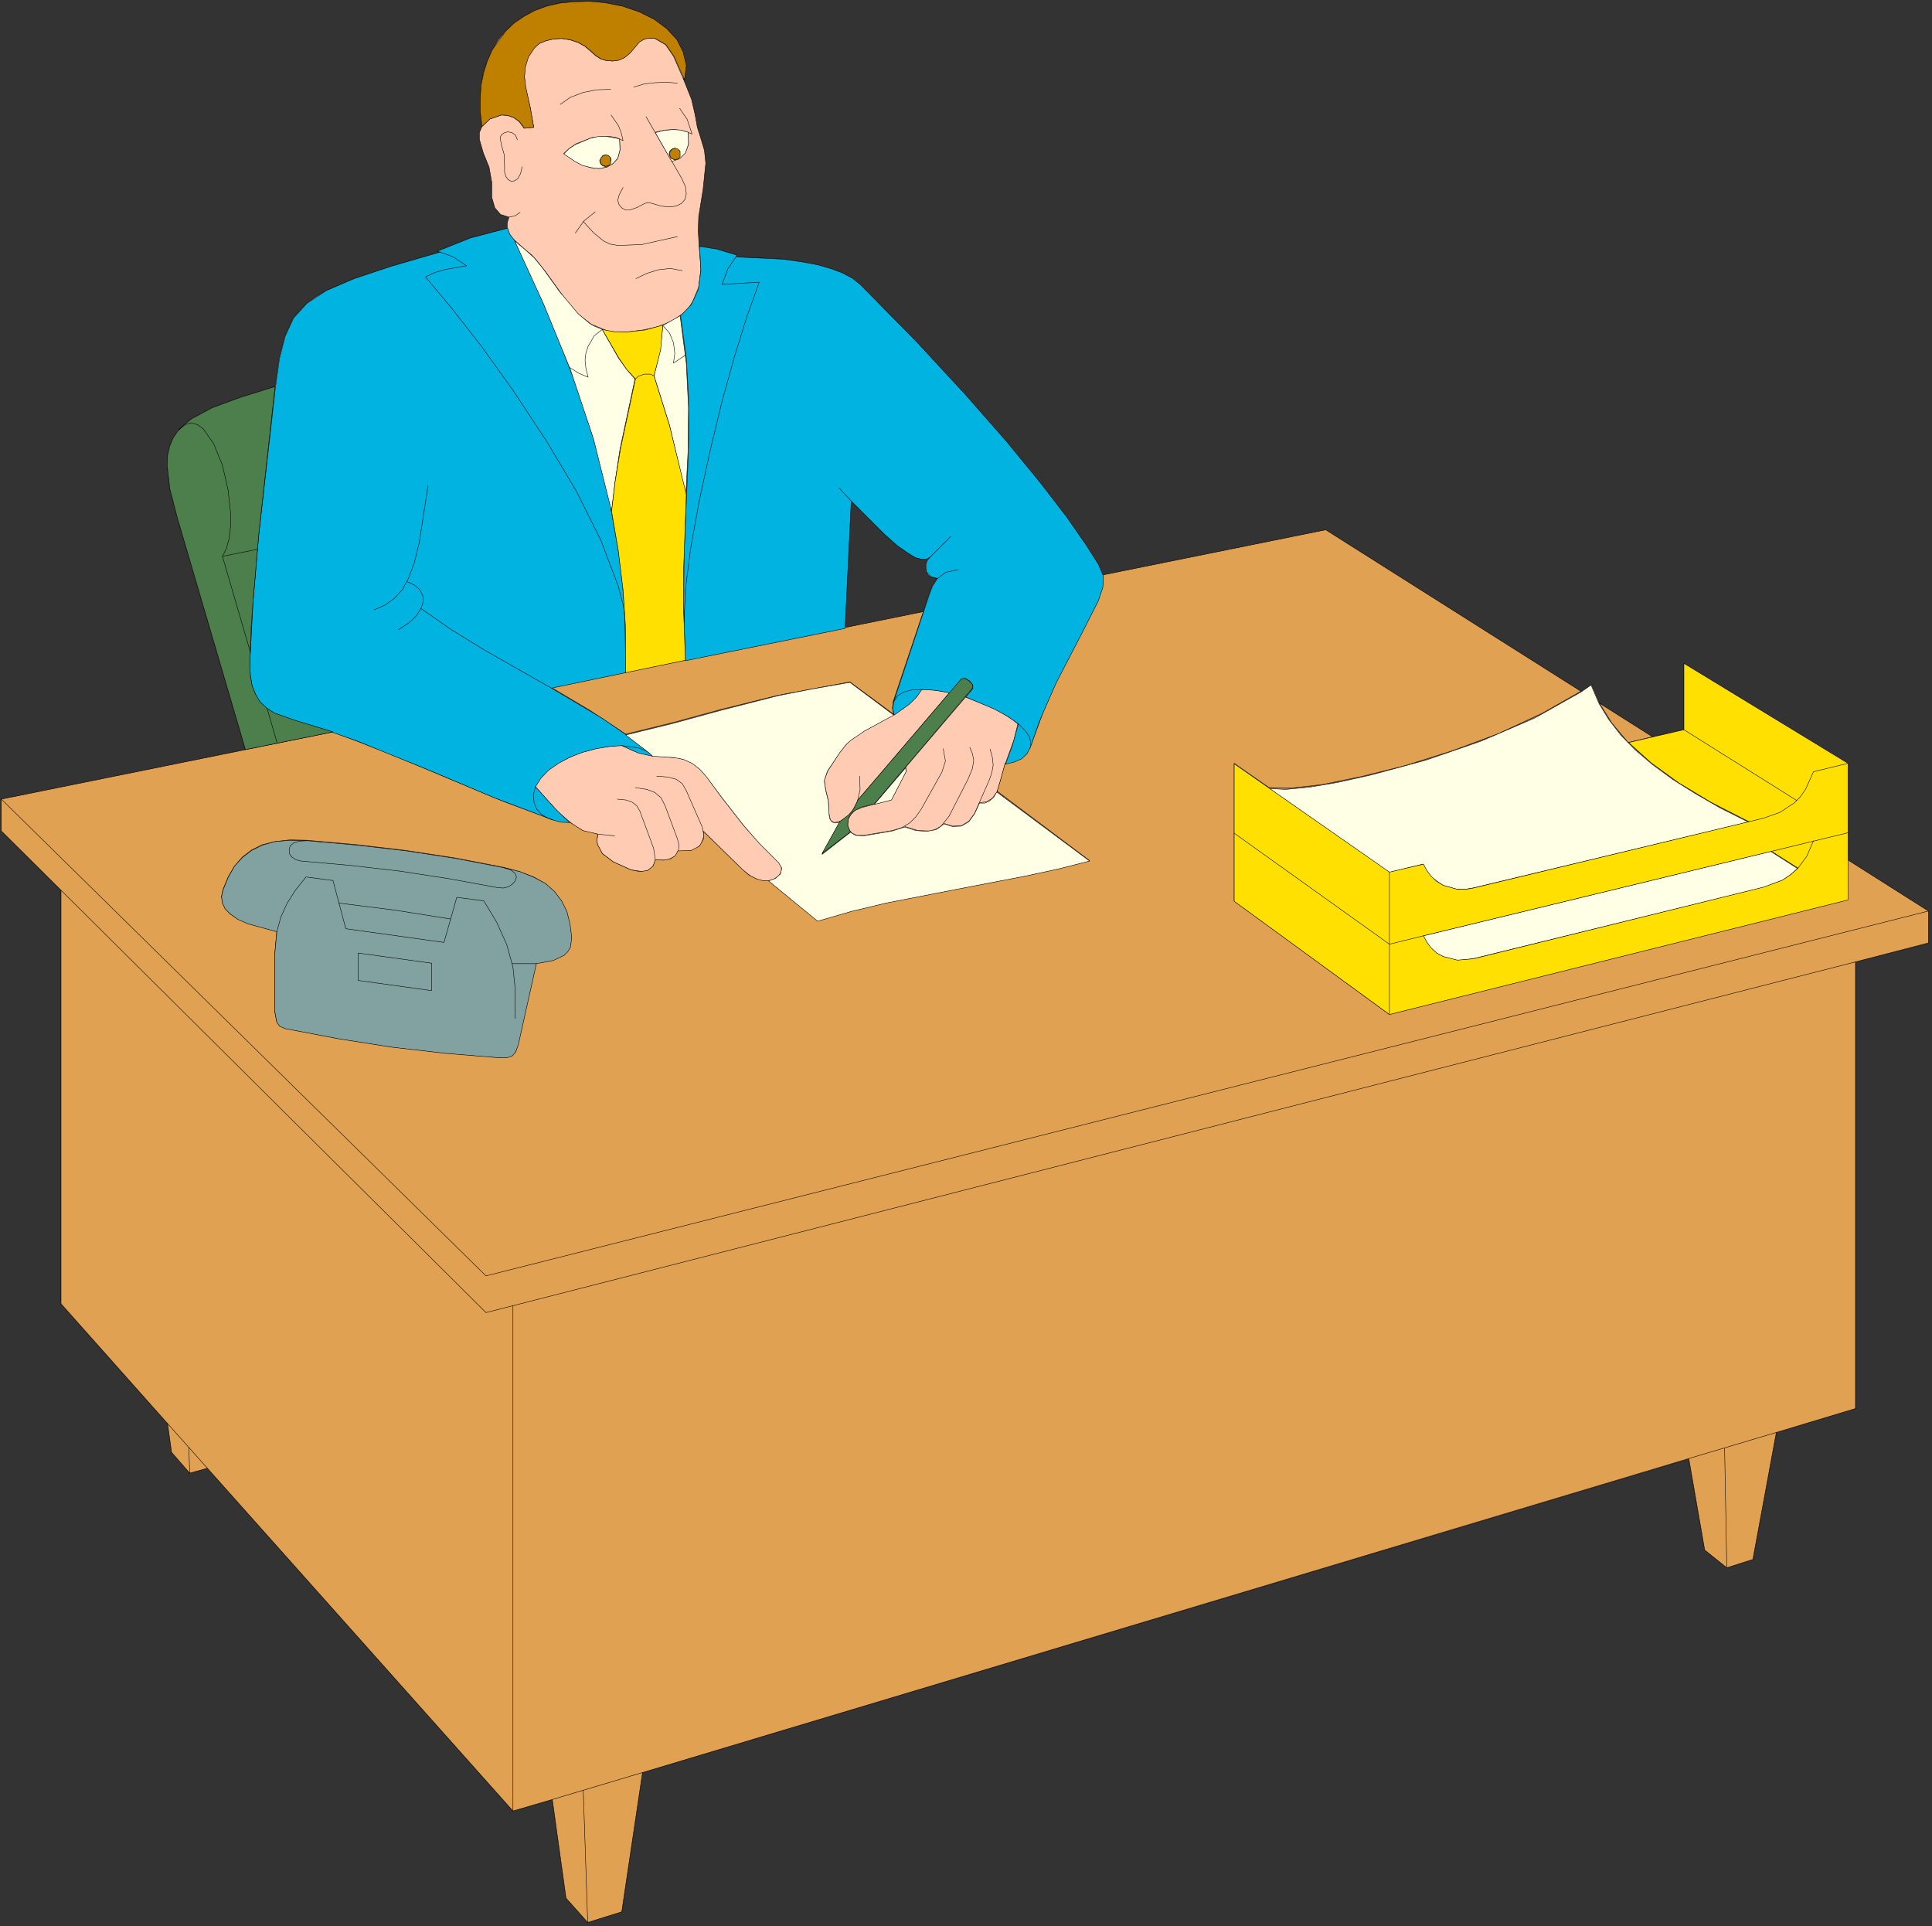 <?xml version="1.0" encoding="UTF-8" standalone="no"?>
<svg
   xmlns:dc="http://purl.org/dc/elements/1.1/"
   xmlns:cc="http://creativecommons.org/ns#"
   xmlns:rdf="http://www.w3.org/1999/02/22-rdf-syntax-ns#"
   xmlns:svg="http://www.w3.org/2000/svg"
   xmlns="http://www.w3.org/2000/svg"
   xmlns:sodipodi="http://sodipodi.sourceforge.net/DTD/sodipodi-0.dtd"
   xmlns:inkscape="http://www.inkscape.org/namespaces/inkscape"
   version="1.0"
   width="77.047mm"
   height="76.8mm"
   id="svg308"
   sodipodi:docname="CS002403.WMF">
  <rect width="100%" height="100%" fill="#333333" stroke="none"/>
  <sodipodi:namedview
     pagecolor="#ffffff"
     bordercolor="#666666"
     borderopacity="1"
     objecttolerance="10"
     gridtolerance="10"
     guidetolerance="10"
     inkscape:pageopacity="0"
     inkscape:pageshadow="2"
     inkscape:window-width="640"
     inkscape:window-height="480"
     id="namedview310" />
  <defs
     id="defs6">
    <clipPath
       clipPathUnits="userSpaceOnUse"
       id="clipWmfPath1">
      <path
         d="M 0,0 L 291.067,0 L 291.067,290.133 L 0,290.133 z"
         id="path2" />
    </clipPath>
    <pattern
       id="WMFhbasepattern"
       patternUnits="userSpaceOnUse"
       width="6"
       height="6"
       x="0"
       y="0" />
  </defs>
  <path
     style="fill:#ffccb3;fill-rule:evenodd;fill-opacity:1;stroke:none;"
     clip-path="url(#clipWmfPath1)"
     d="  M 9.198,196.555   L 9.198,134.169   L 0.2,125.238   L 0.2,120.506   L 36.992,112.974   L 26.727,78.049   L 25.594,73.65   L 25.194,70.117   L 25.261,68.584   L 25.527,67.251   L 26.061,66.051   L 26.727,64.985   L 27.66,64.052   L 28.86,63.119   L 31.993,61.453   L 36.125,59.92   L 41.457,58.253   L 42.057,53.988   L 42.924,50.655   L 44.19,47.922   L 46.189,45.723   L 47.589,44.723   L 49.189,43.79   L 53.321,41.99   L 58.986,40.124   L 66.318,37.991   L 65.852,37.858   L 70.917,35.858   L 76.449,34.392   L 76.449,33.592   L 76.716,32.726   L 75.449,32.326   L 74.583,31.326   L 74.116,29.727   L 74.116,27.46   L 73.716,25.194   L 72.85,23.061   L 72.25,20.995   L 72.25,19.995   L 72.65,19.062   L 72.383,16.863   L 72.383,14.797   L 72.517,12.797   L 72.85,10.931   L 73.45,9.198   L 74.183,7.532   L 75.049,6.065   L 76.183,4.666   L 77.449,3.466   L 78.915,2.466   L 80.515,1.6   L 82.314,0.933   L 84.314,0.467   L 86.447,0.267   L 88.713,0.2   L 91.112,0.4   L 93.779,0.933   L 96.311,1.8   L 98.511,2.933   L 100.444,4.332   L 101.91,5.999   L 102.91,7.798   L 103.31,9.864   L 103.043,11.997   L 104.243,14.997   L 104.776,17.329   L 105.109,19.196   L 105.576,20.662   L 106.176,22.661   L 106.376,24.594   L 105.976,28.527   L 105.309,32.659   L 105.243,34.792   L 105.376,37.125   L 107.909,37.525   L 111.108,38.458   L 110.841,38.724   L 117.906,39.058   L 120.772,39.458   L 123.238,39.924   L 125.371,40.524   L 127.104,41.191   L 128.504,41.99   L 129.637,42.923   L 138.102,51.521   L 145.433,59.453   L 151.632,66.518   L 156.764,72.717   L 160.763,77.915   L 163.629,82.048   L 165.495,84.98   L 166.229,86.713   L 199.821,79.915   L 238.279,104.243   L 239.878,103.176   L 241.078,105.976   L 249.076,111.041   L 253.809,109.975   L 253.809,99.977   L 278.47,115.04   L 278.47,129.637   L 290.667,137.368   L 290.667,142.167   L 279.669,144.967   L 279.669,212.285   L 267.739,215.884   L 264.206,235.079   L 260.274,236.279   L 256.941,233.613   L 254.542,219.883   L 96.844,267.139   L 93.712,288.134   L 88.58,289.733   L 85.314,286.068   L 83.248,271.204   L 77.316,272.937   L 31.26,221.282   L 28.593,222.016   L 25.861,218.883   L 25.261,214.551   L 9.198,196.555  z    M 127.304,94.645   L 128.304,75.449   L 133.303,80.448   L 136.702,83.248   L 137.902,83.981   L 138.902,84.247   L 139.635,84.181   L 140.168,83.847   L 139.701,84.447   L 139.501,85.047   L 139.501,85.647   L 139.635,86.114   L 139.835,86.58   L 140.235,86.913   L 141.234,87.18   L 140.501,88.313   L 139.968,89.713   L 139.168,92.245   L 127.304,94.645  z   "
     id="path8" />
  <path
     style="fill:none;stroke:#000000;stroke-width:0.067px;stroke-linecap:round;stroke-linejoin:round;stroke-miterlimit:4;stroke-dasharray:none;stroke-opacity:1;"
     clip-path="url(#clipWmfPath1)"
     d="  M 9.198,196.555   L 9.198,134.169   L 0.2,125.238   L 0.2,120.506   L 36.992,112.974   L 26.727,78.049   L 25.594,73.65   L 25.194,70.117   L 25.261,68.584   L 25.527,67.251   L 26.061,66.051   L 26.727,64.985   L 27.66,64.052   L 28.86,63.119   L 31.993,61.453   L 36.125,59.92   L 41.457,58.253   L 42.057,53.988   L 42.924,50.655   L 44.19,47.922   L 46.189,45.723   L 47.589,44.723   L 49.189,43.79   L 53.321,41.99   L 58.986,40.124   L 66.318,37.991   L 65.852,37.858   L 70.917,35.858   L 76.449,34.392   L 76.449,33.592   L 76.716,32.726   L 75.449,32.326   L 74.583,31.326   L 74.116,29.727   L 74.116,27.46   L 73.716,25.194   L 72.85,23.061   L 72.25,20.995   L 72.25,19.995   L 72.65,19.062   L 72.383,16.863   L 72.383,14.797   L 72.517,12.797   L 72.85,10.931   L 73.45,9.198   L 74.183,7.532   L 75.049,6.065   L 76.183,4.666   L 77.449,3.466   L 78.915,2.466   L 80.515,1.6   L 82.314,0.933   L 84.314,0.467   L 86.447,0.267   L 88.713,0.2   L 91.112,0.4   L 93.779,0.933   L 96.311,1.8   L 98.511,2.933   L 100.444,4.332   L 101.91,5.999   L 102.91,7.798   L 103.31,9.864   L 103.043,11.997   L 104.243,14.997   L 104.776,17.329   L 105.109,19.196   L 105.576,20.662   L 106.176,22.661   L 106.376,24.594   L 105.976,28.527   L 105.309,32.659   L 105.243,34.792   L 105.376,37.125   L 107.909,37.525   L 111.108,38.458   L 110.841,38.724   L 117.906,39.058   L 120.772,39.458   L 123.238,39.924   L 125.371,40.524   L 127.104,41.191   L 128.504,41.99   L 129.637,42.923   L 138.102,51.521   L 145.433,59.453   L 151.632,66.518   L 156.764,72.717   L 160.763,77.915   L 163.629,82.048   L 165.495,84.98   L 166.229,86.713   L 199.821,79.915   L 238.279,104.243   L 239.878,103.176   L 241.078,105.976   L 249.076,111.041   L 253.809,109.975   L 253.809,99.977   L 278.47,115.04   L 278.47,129.637   L 290.667,137.368   L 290.667,142.167   L 279.669,144.967   L 279.669,212.285   L 267.739,215.884   L 264.206,235.079   L 260.274,236.279   L 256.941,233.613   L 254.542,219.883   L 96.844,267.139   L 93.712,288.134   L 88.58,289.733   L 85.314,286.068   L 83.248,271.204   L 77.316,272.937   L 31.26,221.282   L 28.593,222.016   L 25.861,218.883   L 25.261,214.551   L 9.198,196.555  z "
     id="path10" />
  <path
     style="fill:none;stroke:#000000;stroke-width:0.067px;stroke-linecap:round;stroke-linejoin:round;stroke-miterlimit:4;stroke-dasharray:none;stroke-opacity:1;"
     clip-path="url(#clipWmfPath1)"
     d="  M 127.304,94.645   L 128.304,75.449   L 133.303,80.448   L 136.702,83.248   L 137.902,83.981   L 138.902,84.247   L 139.635,84.181   L 140.168,83.847   L 139.701,84.447   L 139.501,85.047   L 139.501,85.647   L 139.635,86.114   L 139.835,86.58   L 140.235,86.913   L 141.234,87.18   L 140.501,88.313   L 139.968,89.713   L 139.168,92.245   L 127.304,94.645  z "
     id="path12" />
  <path
     style="fill:none;stroke:#000000;stroke-width:0.067px;stroke-linecap:round;stroke-linejoin:round;stroke-miterlimit:4;stroke-dasharray:none;stroke-opacity:1;"
     clip-path="url(#clipWmfPath1)"
     d="  M 9.198,134.169   L 73.25,197.821   L 279.669,144.967  "
     id="path14" />
  <path
     style="fill:none;stroke:#000000;stroke-width:0.067px;stroke-linecap:round;stroke-linejoin:round;stroke-miterlimit:4;stroke-dasharray:none;stroke-opacity:1;"
     clip-path="url(#clipWmfPath1)"
     d="  M 267.739,215.884   L 254.542,219.883  "
     id="path16" />
  <path
     style="fill:none;stroke:#000000;stroke-width:0.067px;stroke-linecap:round;stroke-linejoin:round;stroke-miterlimit:4;stroke-dasharray:none;stroke-opacity:1;"
     clip-path="url(#clipWmfPath1)"
     d="  M 259.94,218.217   L 260.274,236.279  "
     id="path18" />
  <path
     style="fill:none;stroke:#000000;stroke-width:0.067px;stroke-linecap:round;stroke-linejoin:round;stroke-miterlimit:4;stroke-dasharray:none;stroke-opacity:1;"
     clip-path="url(#clipWmfPath1)"
     d="  M 96.844,267.139   L 83.248,271.204  "
     id="path20" />
  <path
     style="fill:none;stroke:#000000;stroke-width:0.067px;stroke-linecap:round;stroke-linejoin:round;stroke-miterlimit:4;stroke-dasharray:none;stroke-opacity:1;"
     clip-path="url(#clipWmfPath1)"
     d="  M 87.913,269.805   L 88.58,289.733  "
     id="path22" />
  <path
     style="fill:none;stroke:#000000;stroke-width:0.067px;stroke-linecap:round;stroke-linejoin:round;stroke-miterlimit:4;stroke-dasharray:none;stroke-opacity:1;"
     clip-path="url(#clipWmfPath1)"
     d="  M 77.316,272.937   L 77.316,196.755  "
     id="path24" />
  <path
     style="fill:none;stroke:#000000;stroke-width:0.067px;stroke-linecap:round;stroke-linejoin:round;stroke-miterlimit:4;stroke-dasharray:none;stroke-opacity:1;"
     clip-path="url(#clipWmfPath1)"
     d="  M 73.25,192.289   L 73.25,197.821  "
     id="path26" />
  <path
     style="fill:none;stroke:#000000;stroke-width:0.067px;stroke-linecap:round;stroke-linejoin:round;stroke-miterlimit:4;stroke-dasharray:none;stroke-opacity:1;"
     clip-path="url(#clipWmfPath1)"
     d="  M 28.46,218.083   L 28.593,222.016  "
     id="path28" />
  <path
     style="fill:none;stroke:#000000;stroke-width:0.067px;stroke-linecap:round;stroke-linejoin:round;stroke-miterlimit:4;stroke-dasharray:none;stroke-opacity:1;"
     clip-path="url(#clipWmfPath1)"
     d="  M 31.26,221.282   L 25.261,214.551  "
     id="path30" />
  <path
     style="fill:none;stroke:#000000;stroke-width:0.067px;stroke-linecap:round;stroke-linejoin:round;stroke-miterlimit:4;stroke-dasharray:none;stroke-opacity:1;"
     clip-path="url(#clipWmfPath1)"
     d="  M 290.667,137.368   L 73.25,192.289   L 0.2,120.506  "
     id="path32" />
  <path
     style="fill:none;stroke:#000000;stroke-width:0.067px;stroke-linecap:round;stroke-linejoin:round;stroke-miterlimit:4;stroke-dasharray:none;stroke-opacity:1;"
     clip-path="url(#clipWmfPath1)"
     d="  M 64.452,73.183   L 63.119,81.781   L 62.386,84.781   L 61.586,87.113   L 60.586,88.846   L 59.386,90.179   L 57.987,91.112   L 56.32,91.846  "
     id="path34" />
  <path
     style="fill:none;stroke:#000000;stroke-width:0.067px;stroke-linecap:round;stroke-linejoin:round;stroke-miterlimit:4;stroke-dasharray:none;stroke-opacity:1;"
     clip-path="url(#clipWmfPath1)"
     d="  M 61.319,87.647   L 62.452,88.18   L 63.252,88.846   L 63.719,89.713   L 63.785,90.712   L 63.452,91.712   L 62.719,92.779   L 61.586,93.845   L 59.986,94.912  "
     id="path36" />
  <path
     style="fill:none;stroke:#000000;stroke-width:0.067px;stroke-linecap:round;stroke-linejoin:round;stroke-miterlimit:4;stroke-dasharray:none;stroke-opacity:1;"
     clip-path="url(#clipWmfPath1)"
     d="  M 63.452,91.712   L 67.451,94.512   L 71.65,97.178   L 80.582,102.243   L 89.579,107.509   L 93.912,110.375   L 98.044,113.574  "
     id="path38" />
  <path
     style="fill:none;stroke:#000000;stroke-width:0.067px;stroke-linecap:round;stroke-linejoin:round;stroke-miterlimit:4;stroke-dasharray:none;stroke-opacity:1;"
     clip-path="url(#clipWmfPath1)"
     d="  M 85.847,123.972   L 83.981,123.705   L 82.448,123.172   L 81.248,122.305   L 80.515,121.039   L 80.382,119.906   L 80.582,118.773   L 81.115,117.706   L 81.915,116.707   L 82.981,115.773   L 84.247,114.907   L 87.18,113.507   L 90.446,112.641   L 93.579,112.308   L 95.045,112.374   L 96.378,112.707   L 97.444,113.174   L 98.377,113.907  "
     id="path40" />
  <path
     style="fill:none;stroke:#000000;stroke-width:0.067px;stroke-linecap:round;stroke-linejoin:round;stroke-miterlimit:4;stroke-dasharray:none;stroke-opacity:1;"
     clip-path="url(#clipWmfPath1)"
     d="  M 93.712,112.308   L 95.511,113.174   L 97.111,113.641   L 99.91,114.04   L 102.243,114.24   L 103.31,114.507   L 104.309,114.974   L 105.443,115.84   L 106.509,117.04   L 108.775,120.172   L 112.108,124.438   L 114.44,127.037   L 117.373,129.97   L 117.773,130.637   L 117.773,131.37   L 117.373,131.97   L 116.64,132.503   L 115.707,132.769   L 114.507,132.703   L 113.241,132.103   L 111.841,131.037   L 106.042,125.305  "
     id="path42" />
  <path
     style="fill:none;stroke:#000000;stroke-width:0.067px;stroke-linecap:round;stroke-linejoin:round;stroke-miterlimit:4;stroke-dasharray:none;stroke-opacity:1;"
     clip-path="url(#clipWmfPath1)"
     d="  M 98.977,116.973   L 100.644,117.106   L 101.91,117.44   L 102.843,118.106   L 103.443,119.173   L 105.842,124.638   L 106.109,125.971   L 105.642,127.304   L 105.109,127.771   L 104.376,128.171   L 103.376,128.304   L 102.177,128.304  "
     id="path44" />
  <path
     style="fill:none;stroke:#000000;stroke-width:0.067px;stroke-linecap:round;stroke-linejoin:round;stroke-miterlimit:4;stroke-dasharray:none;stroke-opacity:1;"
     clip-path="url(#clipWmfPath1)"
     d="  M 95.778,118.706   L 97.511,118.973   L 98.711,119.439   L 99.644,120.239   L 100.244,121.439   L 102.11,126.438   L 102.31,127.237   L 102.31,127.904   L 102.11,128.504   L 101.777,129.037   L 100.51,129.637   L 98.777,129.637  "
     id="path46" />
  <path
     style="fill:none;stroke:#000000;stroke-width:0.067px;stroke-linecap:round;stroke-linejoin:round;stroke-miterlimit:4;stroke-dasharray:none;stroke-opacity:1;"
     clip-path="url(#clipWmfPath1)"
     d="  M 93.045,120.439   L 94.378,120.572   L 95.312,120.906   L 95.978,121.439   L 96.445,122.239   L 98.511,127.837   L 98.777,129.57   L 98.577,130.237   L 98.244,130.77   L 97.644,131.17   L 96.978,131.37   L 95.112,131.103   L 92.445,129.903   L 90.779,128.637   L 90.046,127.304   L 89.979,126.571   L 90.113,125.771  "
     id="path48" />
  <path
     style="fill:none;stroke:#000000;stroke-width:0.067px;stroke-linecap:round;stroke-linejoin:round;stroke-miterlimit:4;stroke-dasharray:none;stroke-opacity:1;"
     clip-path="url(#clipWmfPath1)"
     d="  M 92.645,125.971   L 89.246,125.638   L 87.913,125.238   L 86.713,124.571   L 84.114,122.372   L 80.648,118.506  "
     id="path50" />
  <path
     style="fill:none;stroke:#000000;stroke-width:0.067px;stroke-linecap:round;stroke-linejoin:round;stroke-miterlimit:4;stroke-dasharray:none;stroke-opacity:1;"
     clip-path="url(#clipWmfPath1)"
     d="  M 83.314,123.572   L 74.45,120.239   L 64.185,115.907   L 53.721,111.641   L 48.789,109.841   L 44.257,108.575   L 41.324,107.509   L 40.124,106.709   L 39.191,105.842   L 38.525,104.709   L 37.991,103.376   L 37.725,101.777   L 37.658,99.91   L 38.125,90.912   L 38.991,80.715   L 41.457,58.253  "
     id="path52" />
  <path
     style="fill:none;stroke:#000000;stroke-width:0.067px;stroke-linecap:round;stroke-linejoin:round;stroke-miterlimit:4;stroke-dasharray:none;stroke-opacity:1;"
     clip-path="url(#clipWmfPath1)"
     d="  M 26.994,64.718   L 27.927,63.985   L 28.86,63.719   L 29.727,63.985   L 30.593,64.585   L 32.193,66.851   L 33.526,70.117   L 34.392,73.916   L 34.725,77.715   L 34.459,81.181   L 34.059,82.648   L 33.459,83.847   L 37.725,98.244  "
     id="path54" />
  <path
     style="fill:none;stroke:#000000;stroke-width:0.067px;stroke-linecap:round;stroke-linejoin:round;stroke-miterlimit:4;stroke-dasharray:none;stroke-opacity:1;"
     clip-path="url(#clipWmfPath1)"
     d="  M 40.191,106.775   L 41.79,112.041  "
     id="path56" />
  <path
     style="fill:none;stroke:#000000;stroke-width:0.067px;stroke-linecap:round;stroke-linejoin:round;stroke-miterlimit:4;stroke-dasharray:none;stroke-opacity:1;"
     clip-path="url(#clipWmfPath1)"
     d="  M 33.459,83.847   L 38.791,82.781  "
     id="path58" />
  <path
     style="fill:none;stroke:#000000;stroke-width:0.067px;stroke-linecap:round;stroke-linejoin:round;stroke-miterlimit:4;stroke-dasharray:none;stroke-opacity:1;"
     clip-path="url(#clipWmfPath1)"
     d="  M 66.318,37.991   L 68.318,38.724   L 70.317,40.057   L 67.118,40.591   L 65.518,41.057   L 64.119,41.724   L 67.918,46.256   L 72.45,52.121   L 77.382,58.92   L 82.314,66.385   L 86.78,73.983   L 90.513,81.381   L 93.112,88.246   L 93.912,91.379   L 94.245,94.178  "
     id="path60" />
  <path
     style="fill:none;stroke:#000000;stroke-width:0.067px;stroke-linecap:round;stroke-linejoin:round;stroke-miterlimit:4;stroke-dasharray:none;stroke-opacity:1;"
     clip-path="url(#clipWmfPath1)"
     d="  M 94.245,101.31   L 94.112,92.112   L 93.712,87.647   L 93.179,83.248   L 91.646,74.65   L 89.513,66.385   L 86.913,58.453   L 84.047,50.788   L 80.848,43.39   L 77.582,36.258  "
     id="path62" />
  <path
     style="fill:none;stroke:#000000;stroke-width:0.067px;stroke-linecap:round;stroke-linejoin:round;stroke-miterlimit:4;stroke-dasharray:none;stroke-opacity:1;"
     clip-path="url(#clipWmfPath1)"
     d="  M 105.376,37.125   L 105.642,40.524   L 105.309,43.257   L 104.443,45.39   L 103.843,46.323   L 103.11,47.123   L 101.377,48.322   L 99.311,49.189   L 96.978,49.722   L 94.378,50.055   L 92.912,50.055   L 91.512,49.855   L 89.113,48.855   L 87.113,47.322   L 85.38,45.323   L 82.314,41.057   L 80.782,39.124   L 80.182,38.458   L 79.115,37.591   L 77.249,35.925   L 76.716,35.125   L 76.449,34.392  "
     id="path64" />
  <path
     style="fill:none;stroke:#000000;stroke-width:0.067px;stroke-linecap:round;stroke-linejoin:round;stroke-miterlimit:4;stroke-dasharray:none;stroke-opacity:1;"
     clip-path="url(#clipWmfPath1)"
     d="  M 78.382,31.993   L 77.649,32.526   L 76.716,32.726  "
     id="path66" />
  <path
     style="fill:none;stroke:#000000;stroke-width:0.067px;stroke-linecap:round;stroke-linejoin:round;stroke-miterlimit:4;stroke-dasharray:none;stroke-opacity:1;"
     clip-path="url(#clipWmfPath1)"
     d="  M 72.65,19.062   L 73.85,17.929   L 75.583,17.329   L 76.516,17.396   L 77.449,17.729   L 78.249,18.329   L 78.982,19.329   L 80.448,19.196   L 79.915,16.196   L 79.182,13.13   L 79.049,11.597   L 79.115,10.131   L 79.582,8.598   L 80.515,7.198   L 81.315,6.532   L 82.314,6.132   L 83.448,5.865   L 84.647,5.799   L 85.914,5.999   L 87.113,6.399   L 88.18,6.998   L 89.113,7.798   L 89.779,8.398   L 90.513,8.865   L 91.379,9.131   L 92.312,9.198   L 93.245,9.065   L 94.112,8.665   L 94.912,7.998   L 95.645,7.132   L 96.311,6.332   L 97.111,5.865   L 97.911,5.732   L 98.711,5.799   L 100.31,6.732   L 101.51,8.465   L 103.043,11.997  "
     id="path68" />
  <path
     style="fill:none;stroke:#000000;stroke-width:0.067px;stroke-linecap:round;stroke-linejoin:round;stroke-miterlimit:4;stroke-dasharray:none;stroke-opacity:1;"
     clip-path="url(#clipWmfPath1)"
     d="  M 97.378,17.596   L 102.776,26.927   L 103.31,28.127   L 103.443,29.193   L 103.243,30.06   L 102.71,30.66   L 101.91,31.06   L 100.91,31.193   L 99.644,31.06   L 98.311,30.66   L 97.711,30.526   L 97.178,30.66   L 96.045,31.259   L 94.912,31.659   L 94.312,31.659   L 93.712,31.326   L 93.312,30.86   L 93.112,30.193   L 93.312,29.393   L 93.912,28.26  "
     id="path70" />
  <path
     style="fill:none;stroke:#000000;stroke-width:0.067px;stroke-linecap:round;stroke-linejoin:round;stroke-miterlimit:4;stroke-dasharray:none;stroke-opacity:1;"
     clip-path="url(#clipWmfPath1)"
     d="  M 102.11,35.658   L 96.711,36.858   L 93.179,36.992   L 91.979,36.792   L 90.979,36.325   L 89.446,35.059   L 87.913,33.392  "
     id="path72" />
  <path
     style="fill:none;stroke:#000000;stroke-width:0.067px;stroke-linecap:round;stroke-linejoin:round;stroke-miterlimit:4;stroke-dasharray:none;stroke-opacity:1;"
     clip-path="url(#clipWmfPath1)"
     d="  M 86.713,35.125   L 87.98,33.326   L 89.713,31.926  "
     id="path74" />
  <path
     style="fill:none;stroke:#000000;stroke-width:0.067px;stroke-linecap:round;stroke-linejoin:round;stroke-miterlimit:4;stroke-dasharray:none;stroke-opacity:1;"
     clip-path="url(#clipWmfPath1)"
     d="  M 78.715,25.128   L 78.449,26.194   L 78.049,26.927   L 77.516,27.26   L 77.049,27.327   L 76.582,27.06   L 76.249,26.594   L 76.049,25.927   L 76.049,25.061   L 75.983,23.261   L 75.583,21.862   L 75.383,20.795   L 75.516,20.395   L 75.916,20.062   L 76.516,19.862   L 77.182,19.995   L 77.716,20.395   L 77.982,21.062  "
     id="path76" />
  <path
     style="fill:none;stroke:#000000;stroke-width:0.067px;stroke-linecap:round;stroke-linejoin:round;stroke-miterlimit:4;stroke-dasharray:none;stroke-opacity:1;"
     clip-path="url(#clipWmfPath1)"
     d="  M 93.379,20.929   L 93.445,22.595   L 93.112,23.861   L 92.379,24.661   L 91.446,25.194   L 90.246,25.394   L 89.046,25.261   L 87.78,24.861   L 86.647,24.261   L 84.981,23.128   L 85.847,22.328   L 86.847,21.662   L 89.246,20.729   L 91.712,20.529   L 92.912,20.729   L 93.912,21.195   L 93.645,20.062   L 93.245,18.996   L 92.112,17.329  "
     id="path78" />
  <path
     style="fill:none;stroke:#000000;stroke-width:0.067px;stroke-linecap:round;stroke-linejoin:round;stroke-miterlimit:4;stroke-dasharray:none;stroke-opacity:1;"
     clip-path="url(#clipWmfPath1)"
     d="  M 91.246,25.061   L 91.712,24.928   L 92.046,24.661   L 92.112,24.194   L 91.979,23.795   L 91.646,23.461   L 91.246,23.328   L 90.846,23.461   L 90.513,23.795   L 90.379,24.194   L 90.513,24.661   L 90.779,24.928   L 91.246,25.061  z "
     id="path80" />
  <path
     style="fill:none;stroke:#000000;stroke-width:0.067px;stroke-linecap:round;stroke-linejoin:round;stroke-miterlimit:4;stroke-dasharray:none;stroke-opacity:1;"
     clip-path="url(#clipWmfPath1)"
     d="  M 84.447,15.73   L 85.98,14.663   L 87.913,13.93   L 89.979,13.53   L 92.046,13.464  "
     id="path82" />
  <path
     style="fill:none;stroke:#000000;stroke-width:0.067px;stroke-linecap:round;stroke-linejoin:round;stroke-miterlimit:4;stroke-dasharray:none;stroke-opacity:1;"
     clip-path="url(#clipWmfPath1)"
     d="  M 95.511,13.13   L 97.044,12.664   L 98.711,12.464   L 100.51,12.397   L 102.11,12.53  "
     id="path84" />
  <path
     style="fill:none;stroke:#000000;stroke-width:0.067px;stroke-linecap:round;stroke-linejoin:round;stroke-miterlimit:4;stroke-dasharray:none;stroke-opacity:1;"
     clip-path="url(#clipWmfPath1)"
     d="  M 102.443,16.33   L 103.576,17.996   L 104.309,20.195   L 103.11,19.729   L 101.71,19.529   L 100.244,19.595   L 98.777,19.929  "
     id="path86" />
  <path
     style="fill:none;stroke:#000000;stroke-width:0.067px;stroke-linecap:round;stroke-linejoin:round;stroke-miterlimit:4;stroke-dasharray:none;stroke-opacity:1;"
     clip-path="url(#clipWmfPath1)"
     d="  M 103.71,19.929   L 103.776,21.728   L 103.31,22.995   L 102.443,23.861   L 101.243,24.261  "
     id="path88" />
  <path
     style="fill:none;stroke:#000000;stroke-width:0.067px;stroke-linecap:round;stroke-linejoin:round;stroke-miterlimit:4;stroke-dasharray:none;stroke-opacity:1;"
     clip-path="url(#clipWmfPath1)"
     d="  M 101.643,24.061   L 102.177,23.928   L 102.443,23.595   L 102.443,22.728   L 101.71,22.328   L 101.31,22.462   L 100.977,22.728   L 100.844,23.195   L 100.977,23.595   L 101.243,23.928   L 101.71,24.061  "
     id="path90" />
  <path
     style="fill:none;stroke:#000000;stroke-width:0.067px;stroke-linecap:round;stroke-linejoin:round;stroke-miterlimit:4;stroke-dasharray:none;stroke-opacity:1;"
     clip-path="url(#clipWmfPath1)"
     d="  M 95.845,41.99   L 97.511,41.191   L 99.244,40.657   L 101.044,40.457   L 102.843,40.791  "
     id="path92" />
  <path
     style="fill:none;stroke:#000000;stroke-width:0.067px;stroke-linecap:round;stroke-linejoin:round;stroke-miterlimit:4;stroke-dasharray:none;stroke-opacity:1;"
     clip-path="url(#clipWmfPath1)"
     d="  M 110.841,38.724   L 109.642,40.524   L 108.842,42.857   L 114.44,42.524   L 112.641,47.522   L 110.708,53.721   L 108.775,60.719   L 106.975,68.184   L 105.309,75.583   L 104.043,82.581   L 103.243,88.78   L 103.043,93.778  "
     id="path94" />
  <path
     style="fill:none;stroke:#000000;stroke-width:0.067px;stroke-linecap:round;stroke-linejoin:round;stroke-miterlimit:4;stroke-dasharray:none;stroke-opacity:1;"
     clip-path="url(#clipWmfPath1)"
     d="  M 103.31,53.454   L 101.51,54.654   L 101.71,53.188   L 101.51,51.655   L 100.91,50.188   L 99.91,48.989   L 99.511,52.721   L 98.577,56.654   L 98.044,56.387   L 97.111,56.454   L 96.178,56.72   L 95.711,57.12   L 93.245,53.921   L 90.779,49.655   L 89.579,50.522   L 88.646,52.121   L 88.18,54.254   L 88.246,55.521   L 88.58,56.854   L 85.847,55.387  "
     id="path96" />
  <path
     style="fill:none;stroke:#000000;stroke-width:0.067px;stroke-linecap:round;stroke-linejoin:round;stroke-miterlimit:4;stroke-dasharray:none;stroke-opacity:1;"
     clip-path="url(#clipWmfPath1)"
     d="  M 92.179,77.049   L 92.712,72.583   L 93.445,67.718   L 95.711,57.12  "
     id="path98" />
  <path
     style="fill:none;stroke:#000000;stroke-width:0.067px;stroke-linecap:round;stroke-linejoin:round;stroke-miterlimit:4;stroke-dasharray:none;stroke-opacity:1;"
     clip-path="url(#clipWmfPath1)"
     d="  M 98.577,56.654   L 100.91,64.119   L 103.376,74.583  "
     id="path100" />
  <path
     style="fill:none;stroke:#000000;stroke-width:0.067px;stroke-linecap:round;stroke-linejoin:round;stroke-miterlimit:4;stroke-dasharray:none;stroke-opacity:1;"
     clip-path="url(#clipWmfPath1)"
     d="  M 103.243,99.51   L 102.976,90.979   L 103.043,83.581   L 103.576,71.05   L 103.776,65.318   L 103.71,59.72   L 103.376,53.921   L 102.51,47.589  "
     id="path102" />
  <path
     style="fill:none;stroke:#000000;stroke-width:0.067px;stroke-linecap:round;stroke-linejoin:round;stroke-miterlimit:4;stroke-dasharray:none;stroke-opacity:1;"
     clip-path="url(#clipWmfPath1)"
     d="  M 36.992,112.974   L 50.189,110.308  "
     id="path104" />
  <path
     style="fill:none;stroke:#000000;stroke-width:0.067px;stroke-linecap:round;stroke-linejoin:round;stroke-miterlimit:4;stroke-dasharray:none;stroke-opacity:1;"
     clip-path="url(#clipWmfPath1)"
     d="  M 83.048,103.643   L 127.304,94.645  "
     id="path106" />
  <path
     style="fill:none;stroke:#000000;stroke-width:0.067px;stroke-linecap:round;stroke-linejoin:round;stroke-miterlimit:4;stroke-dasharray:none;stroke-opacity:1;"
     clip-path="url(#clipWmfPath1)"
     d="  M 166.229,86.713   L 166.162,88.446   L 165.495,90.513   L 162.896,95.645   L 159.164,102.776   L 157.231,107.375   L 155.298,112.641  "
     id="path108" />
  <path
     style="fill:none;stroke:#000000;stroke-width:0.067px;stroke-linecap:round;stroke-linejoin:round;stroke-miterlimit:4;stroke-dasharray:none;stroke-opacity:1;"
     clip-path="url(#clipWmfPath1)"
     d="  M 145.5,105.043   L 149.432,106.576   L 151.165,107.509   L 152.698,108.508   L 153.965,109.575   L 154.831,110.575   L 155.298,111.641   L 155.298,112.641   L 154.765,113.574   L 153.898,114.307   L 152.832,114.774   L 151.499,115.107  "
     id="path110" />
  <path
     style="fill:none;stroke:#000000;stroke-width:0.067px;stroke-linecap:round;stroke-linejoin:round;stroke-miterlimit:4;stroke-dasharray:none;stroke-opacity:1;"
     clip-path="url(#clipWmfPath1)"
     d="  M 153.432,109.042   L 152.832,111.508   L 152.099,113.507   L 151.432,115.374   L 150.765,117.773   L 150.299,119.306   L 149.566,120.306   L 148.699,120.839   L 147.633,120.972  "
     id="path112" />
  <path
     style="fill:none;stroke:#000000;stroke-width:0.067px;stroke-linecap:round;stroke-linejoin:round;stroke-miterlimit:4;stroke-dasharray:none;stroke-opacity:1;"
     clip-path="url(#clipWmfPath1)"
     d="  M 149.232,112.907   L 149.566,114.107   L 149.699,115.307   L 149.499,116.44   L 149.099,117.573   L 146.9,122.572   L 146.033,123.772   L 144.9,124.438   L 143.567,124.505   L 142.301,124.105  "
     id="path114" />
  <path
     style="fill:none;stroke:#000000;stroke-width:0.067px;stroke-linecap:round;stroke-linejoin:round;stroke-miterlimit:4;stroke-dasharray:none;stroke-opacity:1;"
     clip-path="url(#clipWmfPath1)"
     d="  M 146.167,112.641   L 146.566,113.574   L 146.766,114.574   L 146.566,115.84   L 145.9,117.44   L 143.034,123.038   L 141.834,124.505   L 141.034,124.971   L 140.235,125.238   L 138.368,125.171   L 136.369,124.571  "
     id="path116" />
  <path
     style="fill:none;stroke:#000000;stroke-width:0.067px;stroke-linecap:round;stroke-linejoin:round;stroke-miterlimit:4;stroke-dasharray:none;stroke-opacity:1;"
     clip-path="url(#clipWmfPath1)"
     d="  M 142.167,112.841   L 142.501,114.707   L 141.967,116.373   L 138.835,121.972   L 138.035,123.105   L 137.102,124.038   L 135.969,124.705   L 134.503,125.171   L 130.17,125.904   L 129.17,125.904   L 128.437,125.571   L 127.971,125.038   L 127.771,124.305   L 127.837,123.505   L 128.237,122.772   L 128.904,122.105   L 129.904,121.705   L 134.369,120.506   L 136.569,116.24   L 136.502,115.64  "
     id="path118" />
  <path
     style="fill:none;stroke:#000000;stroke-width:0.067px;stroke-linecap:round;stroke-linejoin:round;stroke-miterlimit:4;stroke-dasharray:none;stroke-opacity:1;"
     clip-path="url(#clipWmfPath1)"
     d="  M 129.57,116.973   L 129.637,119.039   L 129.237,120.772   L 128.504,122.172   L 127.637,123.172   L 126.638,123.772   L 125.771,123.972   L 125.171,123.638   L 124.971,122.772   L 124.838,120.639   L 124.438,118.973   L 124.238,117.573   L 124.771,116.173   L 126.571,113.374   L 127.837,111.841   L 129.37,110.641   L 132.836,108.708   L 136.235,106.709   L 137.702,105.442   L 138.235,104.909   L 138.902,103.843  "
     id="path120" />
  <path
     style="fill:none;stroke:#000000;stroke-width:0.067px;stroke-linecap:round;stroke-linejoin:round;stroke-miterlimit:4;stroke-dasharray:none;stroke-opacity:1;"
     clip-path="url(#clipWmfPath1)"
     d="  M 143.167,104.376   L 140.168,103.909   L 137.635,103.909   L 135.702,104.509   L 135.036,105.043   L 134.836,105.309   L 134.636,105.776   L 134.503,106.709   L 134.702,107.709  "
     id="path122" />
  <path
     style="fill:none;stroke:#000000;stroke-width:0.067px;stroke-linecap:round;stroke-linejoin:round;stroke-miterlimit:4;stroke-dasharray:none;stroke-opacity:1;"
     clip-path="url(#clipWmfPath1)"
     d="  M 134.636,105.776   L 139.168,92.245  "
     id="path124" />
  <path
     style="fill:none;stroke:#000000;stroke-width:0.067px;stroke-linecap:round;stroke-linejoin:round;stroke-miterlimit:4;stroke-dasharray:none;stroke-opacity:1;"
     clip-path="url(#clipWmfPath1)"
     d="  M 129.304,120.572   L 144.9,102.31   L 145.433,102.243   L 146.1,102.643   L 146.633,103.243   L 146.633,103.776   L 131.77,121.172  "
     id="path126" />
  <path
     style="fill:none;stroke:#000000;stroke-width:0.067px;stroke-linecap:round;stroke-linejoin:round;stroke-miterlimit:4;stroke-dasharray:none;stroke-opacity:1;"
     clip-path="url(#clipWmfPath1)"
     d="  M 128.171,125.371   L 123.905,128.704   L 126.571,123.838  "
     id="path128" />
  <path
     style="fill:none;stroke:#000000;stroke-width:0.067px;stroke-linecap:round;stroke-linejoin:round;stroke-miterlimit:4;stroke-dasharray:none;stroke-opacity:1;"
     clip-path="url(#clipWmfPath1)"
     d="  M 126.438,73.583   L 128.304,75.449  "
     id="path130" />
  <path
     style="fill:none;stroke:#000000;stroke-width:0.067px;stroke-linecap:round;stroke-linejoin:round;stroke-miterlimit:4;stroke-dasharray:none;stroke-opacity:1;"
     clip-path="url(#clipWmfPath1)"
     d="  M 140.168,83.847   L 143.301,80.848  "
     id="path132" />
  <path
     style="fill:none;stroke:#000000;stroke-width:0.067px;stroke-linecap:round;stroke-linejoin:round;stroke-miterlimit:4;stroke-dasharray:none;stroke-opacity:1;"
     clip-path="url(#clipWmfPath1)"
     d="  M 141.234,87.18   L 142.567,86.247   L 144.434,85.847  "
     id="path134" />
  <path
     style="fill:none;stroke:#000000;stroke-width:0.067px;stroke-linecap:round;stroke-linejoin:round;stroke-miterlimit:4;stroke-dasharray:none;stroke-opacity:1;"
     clip-path="url(#clipWmfPath1)"
     d="  M 94.312,110.708   L 101.377,108.975   L 108.708,106.975   L 117.306,104.776   L 122.372,103.776   L 128.104,102.776   L 134.702,107.709  "
     id="path136" />
  <path
     style="fill:none;stroke:#000000;stroke-width:0.067px;stroke-linecap:round;stroke-linejoin:round;stroke-miterlimit:4;stroke-dasharray:none;stroke-opacity:1;"
     clip-path="url(#clipWmfPath1)"
     d="  M 150.299,119.306   L 164.229,129.704   L 159.497,130.903   L 154.565,131.97   L 144.167,133.969   L 133.569,136.035   L 128.304,137.302   L 123.238,138.768   L 115.84,132.703  "
     id="path138" />
  <path
     style="fill:none;stroke:#000000;stroke-width:0.067px;stroke-linecap:round;stroke-linejoin:round;stroke-miterlimit:4;stroke-dasharray:none;stroke-opacity:1;"
     clip-path="url(#clipWmfPath1)"
     d="  M 80.782,145.233   L 78.049,157.43   L 77.716,158.497   L 77.116,159.163   L 76.316,159.43   L 75.316,159.43   L 67.185,158.764   L 59.053,157.764   L 50.988,156.564   L 42.99,155.031   L 42.19,154.631   L 41.724,154.098   L 41.391,152.298   L 41.391,144.034   L 41.657,140.634   L 42.524,137.635   L 43.99,134.902   L 46.123,132.17   L 50.189,132.703   L 52.055,139.968   L 66.851,141.967   L 68.784,135.236   L 72.85,135.769   L 74.783,138.968   L 76.316,142.367   L 77.249,145.7   L 77.582,148.966   L 77.582,153.431  "
     id="path140" />
  <path
     style="fill:none;stroke:#000000;stroke-width:0.067px;stroke-linecap:round;stroke-linejoin:round;stroke-miterlimit:4;stroke-dasharray:none;stroke-opacity:1;"
     clip-path="url(#clipWmfPath1)"
     d="  M 77.116,145.233   L 81.381,145.167   L 82.914,144.9   L 84.181,144.433   L 85.114,143.834   L 85.714,143.167   L 86.047,142.301   L 86.114,141.301   L 85.847,139.235   L 85.38,137.368   L 84.581,135.769   L 83.514,134.369   L 82.181,133.169   L 80.448,132.236   L 78.315,131.37   L 75.849,130.77   L 68.584,129.37   L 61.186,128.237   L 53.788,127.371   L 46.323,126.704   L 43.723,126.638   L 41.457,126.904   L 39.524,127.371   L 37.925,128.171   L 36.525,129.237   L 35.325,130.57   L 34.392,132.236   L 33.592,134.169   L 33.392,135.169   L 33.526,136.035   L 33.926,136.969   L 34.725,137.768   L 35.858,138.502   L 37.391,139.235   L 41.724,140.434  "
     id="path142" />
  <path
     style="fill:none;stroke:#000000;stroke-width:0.067px;stroke-linecap:round;stroke-linejoin:round;stroke-miterlimit:4;stroke-dasharray:none;stroke-opacity:1;"
     clip-path="url(#clipWmfPath1)"
     d="  M 67.851,138.502   L 59.52,137.168   L 51.055,136.102  "
     id="path144" />
  <path
     style="fill:none;stroke:#000000;stroke-width:0.067px;stroke-linecap:round;stroke-linejoin:round;stroke-miterlimit:4;stroke-dasharray:none;stroke-opacity:1;"
     clip-path="url(#clipWmfPath1)"
     d="  M 46.323,126.704   L 45.123,126.771   L 44.257,127.104   L 43.723,127.571   L 43.59,128.104   L 43.657,128.704   L 43.99,129.237   L 44.59,129.57   L 45.39,129.77   L 52.855,130.437   L 60.32,131.303   L 67.718,132.436   L 74.983,133.769   L 75.849,133.836   L 76.582,133.636   L 77.182,133.236   L 77.649,132.769   L 77.782,132.17   L 77.582,131.636   L 76.916,131.103   L 75.849,130.77  "
     id="path146" />
  <path
     style="fill:none;stroke:#000000;stroke-width:0.067px;stroke-linecap:round;stroke-linejoin:round;stroke-miterlimit:4;stroke-dasharray:none;stroke-opacity:1;"
     clip-path="url(#clipWmfPath1)"
     d="  M 53.921,147.766   L 53.921,143.634   L 65.052,145.1   L 65.052,149.232   L 53.921,147.766  z "
     id="path148" />
  <path
     style="fill:none;stroke:#000000;stroke-width:0.067px;stroke-linecap:round;stroke-linejoin:round;stroke-miterlimit:4;stroke-dasharray:none;stroke-opacity:1;"
     clip-path="url(#clipWmfPath1)"
     d="  M 278.47,129.637   L 278.47,135.636   L 209.352,152.898   L 186.024,135.835   L 186.024,115.107   L 209.352,131.436   L 214.484,130.17   L 215.017,131.17   L 215.684,132.103   L 217.484,133.369   L 219.683,133.969   L 220.816,133.969   L 222.082,133.769   L 265.806,123.305   L 268.272,122.439   L 269.338,121.772   L 270.405,121.039   L 271.271,120.106   L 272.071,118.973   L 273.337,116.307   L 278.47,115.04  "
     id="path150" />
  <path
     style="fill:none;stroke:#000000;stroke-width:0.067px;stroke-linecap:round;stroke-linejoin:round;stroke-miterlimit:4;stroke-dasharray:none;stroke-opacity:1;"
     clip-path="url(#clipWmfPath1)"
     d="  M 266.939,128.237   L 270.938,130.837  "
     id="path152" />
  <path
     style="fill:none;stroke:#000000;stroke-width:0.067px;stroke-linecap:round;stroke-linejoin:round;stroke-miterlimit:4;stroke-dasharray:none;stroke-opacity:1;"
     clip-path="url(#clipWmfPath1)"
     d="  M 273.337,126.704   L 272.071,129.37   L 271.271,130.503   L 270.405,131.436   L 269.338,132.17   L 268.272,132.836   L 265.806,133.703   L 222.082,144.433   L 219.683,144.7   L 217.484,144.1   L 215.684,142.901   L 215.017,141.967   L 214.484,140.968  "
     id="path154" />
  <path
     style="fill:none;stroke:#000000;stroke-width:0.067px;stroke-linecap:round;stroke-linejoin:round;stroke-miterlimit:4;stroke-dasharray:none;stroke-opacity:1;"
     clip-path="url(#clipWmfPath1)"
     d="  M 209.352,152.898   L 209.352,131.436  "
     id="path156" />
  <path
     style="fill:none;stroke:#000000;stroke-width:0.067px;stroke-linecap:round;stroke-linejoin:round;stroke-miterlimit:4;stroke-dasharray:none;stroke-opacity:1;"
     clip-path="url(#clipWmfPath1)"
     d="  M 191.29,118.773   L 194.555,118.839   L 199.288,118.306   L 205.153,117.106   L 211.818,115.44   L 218.817,113.241   L 225.815,110.641   L 232.413,107.575   L 238.279,104.243  "
     id="path158" />
  <path
     style="fill:none;stroke:#000000;stroke-width:0.067px;stroke-linecap:round;stroke-linejoin:round;stroke-miterlimit:4;stroke-dasharray:none;stroke-opacity:1;"
     clip-path="url(#clipWmfPath1)"
     d="  M 241.078,105.976   L 242.544,108.375   L 244.344,110.708   L 246.544,112.974   L 249.143,115.174   L 252.076,117.373   L 255.475,119.506   L 259.274,121.705   L 263.54,123.838  "
     id="path160" />
  <path
     style="fill:none;stroke:#000000;stroke-width:0.067px;stroke-linecap:round;stroke-linejoin:round;stroke-miterlimit:4;stroke-dasharray:none;stroke-opacity:1;"
     clip-path="url(#clipWmfPath1)"
     d="  M 245.41,111.908   L 249.076,111.041  "
     id="path162" />
  <path
     style="fill:none;stroke:#000000;stroke-width:0.067px;stroke-linecap:round;stroke-linejoin:round;stroke-miterlimit:4;stroke-dasharray:none;stroke-opacity:1;"
     clip-path="url(#clipWmfPath1)"
     d="  M 253.809,109.975   L 270.805,120.639  "
     id="path164" />
  <path
     style="fill:none;stroke:#000000;stroke-width:0.067px;stroke-linecap:round;stroke-linejoin:round;stroke-miterlimit:4;stroke-dasharray:none;stroke-opacity:1;"
     clip-path="url(#clipWmfPath1)"
     d="  M 278.47,125.438   L 209.352,142.234   L 186.024,125.571  "
     id="path166" />
  <path
     style="fill:#e0a152;fill-rule:evenodd;fill-opacity:1;stroke:none;"
     clip-path="url(#clipWmfPath1)"
     d="  M 88.58,289.733   L 85.314,286.068   L 83.248,271.204   L 77.316,272.937   L 31.26,221.282   L 28.593,222.016   L 25.861,218.883   L 25.261,214.551   L 9.198,196.488   L 9.198,134.169   L 0.2,125.238   L 0.2,120.439   L 50.189,110.308   L 58.72,113.574   L 67.585,117.306   L 76.049,120.839   L 83.314,123.505   L 84.514,123.772   L 85.847,123.905   L 87.847,125.171   L 90.113,125.704   L 89.979,126.504   L 90.046,127.237   L 90.779,128.637   L 92.445,129.903   L 95.112,131.103   L 96.511,131.37   L 97.644,131.17   L 98.444,130.503   L 98.777,129.57   L 100.044,129.637   L 101.044,129.437   L 101.777,128.97   L 102.177,128.237   L 104.176,128.171   L 105.443,127.504   L 106.042,126.438   L 106.042,125.305   L 111.841,130.97   L 112.907,131.903   L 113.974,132.436   L 114.907,132.703   L 115.84,132.703   L 123.238,138.701   L 128.304,137.302   L 133.569,136.035   L 144.167,133.969   L 154.565,131.97   L 159.497,130.903   L 164.229,129.704   L 150.299,119.239   L 150.765,117.706   L 151.499,115.04   L 152.832,114.774   L 153.898,114.307   L 154.765,113.574   L 155.298,112.574   L 157.231,107.309   L 159.164,102.776   L 162.896,95.578   L 165.495,90.446   L 166.162,88.38   L 166.295,87.713   L 166.229,86.647   L 199.821,79.848   L 238.279,104.176   L 232.413,107.509   L 225.815,110.575   L 218.817,113.174   L 211.818,115.374   L 205.153,117.04   L 199.288,118.24   L 194.555,118.773   L 191.29,118.706   L 186.024,115.04   L 186.024,135.769   L 209.352,152.832   L 278.47,135.569   L 278.47,129.57   L 290.667,137.302   L 290.667,142.101   L 279.669,144.967   L 279.669,212.285   L 267.739,215.884   L 264.206,235.013   L 260.274,236.279   L 256.941,233.613   L 254.542,219.816   L 96.844,267.139   L 93.712,288.134   L 88.58,289.733  z    M 78.049,157.43   L 77.716,158.497   L 77.116,159.097   L 76.316,159.363   L 75.316,159.363   L 67.185,158.697   L 59.053,157.764   L 50.988,156.497   L 42.99,154.964   L 42.19,154.631   L 41.724,154.031   L 41.391,152.298   L 41.391,144.034   L 41.724,140.368   L 37.391,139.168   L 35.858,138.502   L 34.725,137.768   L 33.926,136.902   L 33.526,136.035   L 33.392,135.102   L 33.592,134.103   L 34.392,132.17   L 35.325,130.57   L 36.525,129.17   L 37.925,128.104   L 39.524,127.304   L 41.457,126.838   L 43.723,126.571   L 46.323,126.638   L 53.788,127.304   L 61.186,128.171   L 68.584,129.304   L 75.849,130.703   L 78.315,131.37   L 80.448,132.17   L 82.181,133.169   L 83.514,134.369   L 84.581,135.769   L 85.38,137.368   L 85.847,139.235   L 86.114,141.301   L 85.914,142.767   L 85.514,143.367   L 84.981,143.9   L 83.314,144.7   L 80.782,145.167   L 78.049,157.43  z    M 94.312,110.641   L 88.78,106.975   L 83.048,103.576   L 139.168,92.179   L 134.636,105.709   L 134.503,106.709   L 134.702,107.642   L 128.104,102.776   L 117.306,104.776   L 108.708,106.909   L 101.377,108.908   L 94.312,110.641  z    M 245.41,111.908   L 242.944,108.975   L 241.078,105.976   L 249.076,111.041   L 245.41,111.908  z   "
     id="path168" />
  <path
     style="fill:none;stroke:#000000;stroke-width:0.067px;stroke-linecap:round;stroke-linejoin:round;stroke-miterlimit:4;stroke-dasharray:none;stroke-opacity:1;"
     clip-path="url(#clipWmfPath1)"
     d="  M 88.58,289.733   L 85.314,286.068   L 83.248,271.204   L 77.316,272.937   L 31.26,221.282   L 28.593,222.016   L 25.861,218.883   L 25.261,214.551   L 9.198,196.488   L 9.198,134.169   L 0.2,125.238   L 0.2,120.439   L 50.189,110.308   L 58.72,113.574   L 67.585,117.306   L 76.049,120.839   L 83.314,123.505   L 84.514,123.772   L 85.847,123.905   L 87.847,125.171   L 90.113,125.704   L 89.979,126.504   L 90.046,127.237   L 90.779,128.637   L 92.445,129.903   L 95.112,131.103   L 96.511,131.37   L 97.644,131.17   L 98.444,130.503   L 98.777,129.57   L 100.044,129.637   L 101.044,129.437   L 101.777,128.97   L 102.177,128.237   L 104.176,128.171   L 105.443,127.504   L 106.042,126.438   L 106.042,125.305   L 111.841,130.97   L 112.907,131.903   L 113.974,132.436   L 114.907,132.703   L 115.84,132.703   L 123.238,138.701   L 128.304,137.302   L 133.569,136.035   L 144.167,133.969   L 154.565,131.97   L 159.497,130.903   L 164.229,129.704   L 150.299,119.239   L 150.765,117.706   L 151.499,115.04   L 152.832,114.774   L 153.898,114.307   L 154.765,113.574   L 155.298,112.574   L 157.231,107.309   L 159.164,102.776   L 162.896,95.578   L 165.495,90.446   L 166.162,88.38   L 166.295,87.713   L 166.229,86.647   L 199.821,79.848   L 238.279,104.176   L 232.413,107.509   L 225.815,110.575   L 218.817,113.174   L 211.818,115.374   L 205.153,117.04   L 199.288,118.24   L 194.555,118.773   L 191.29,118.706   L 186.024,115.04   L 186.024,135.769   L 209.352,152.832   L 278.47,135.569   L 278.47,129.57   L 290.667,137.302   L 290.667,142.101   L 279.669,144.967   L 279.669,212.285   L 267.739,215.884   L 264.206,235.013   L 260.274,236.279   L 256.941,233.613   L 254.542,219.816   L 96.844,267.139   L 93.712,288.134   L 88.58,289.733  z "
     id="path170" />
  <path
     style="fill:none;stroke:#000000;stroke-width:0.067px;stroke-linecap:round;stroke-linejoin:round;stroke-miterlimit:4;stroke-dasharray:none;stroke-opacity:1;"
     clip-path="url(#clipWmfPath1)"
     d="  M 78.049,157.43   L 77.716,158.497   L 77.116,159.097   L 76.316,159.363   L 75.316,159.363   L 67.185,158.697   L 59.053,157.764   L 50.988,156.497   L 42.99,154.964   L 42.19,154.631   L 41.724,154.031   L 41.391,152.298   L 41.391,144.034   L 41.724,140.368   L 37.391,139.168   L 35.858,138.502   L 34.725,137.768   L 33.926,136.902   L 33.526,136.035   L 33.392,135.102   L 33.592,134.103   L 34.392,132.17   L 35.325,130.57   L 36.525,129.17   L 37.925,128.104   L 39.524,127.304   L 41.457,126.838   L 43.723,126.571   L 46.323,126.638   L 53.788,127.304   L 61.186,128.171   L 68.584,129.304   L 75.849,130.703   L 78.315,131.37   L 80.448,132.17   L 82.181,133.169   L 83.514,134.369   L 84.581,135.769   L 85.38,137.368   L 85.847,139.235   L 86.114,141.301   L 85.914,142.767   L 85.514,143.367   L 84.981,143.9   L 83.314,144.7   L 80.782,145.167   L 78.049,157.43  z "
     id="path172" />
  <path
     style="fill:none;stroke:#000000;stroke-width:0.067px;stroke-linecap:round;stroke-linejoin:round;stroke-miterlimit:4;stroke-dasharray:none;stroke-opacity:1;"
     clip-path="url(#clipWmfPath1)"
     d="  M 94.312,110.641   L 88.78,106.975   L 83.048,103.576   L 139.168,92.179   L 134.636,105.709   L 134.503,106.709   L 134.702,107.642   L 128.104,102.776   L 117.306,104.776   L 108.708,106.909   L 101.377,108.908   L 94.312,110.641  z "
     id="path174" />
  <path
     style="fill:none;stroke:#000000;stroke-width:0.067px;stroke-linecap:round;stroke-linejoin:round;stroke-miterlimit:4;stroke-dasharray:none;stroke-opacity:1;"
     clip-path="url(#clipWmfPath1)"
     d="  M 245.41,111.908   L 242.944,108.975   L 241.078,105.976   L 249.076,111.041   L 245.41,111.908  z "
     id="path176" />
  <path
     style="fill:none;stroke:#000000;stroke-width:0.067px;stroke-linecap:round;stroke-linejoin:round;stroke-miterlimit:4;stroke-dasharray:none;stroke-opacity:1;"
     clip-path="url(#clipWmfPath1)"
     d="  M 88.58,289.733   L 87.913,269.805  "
     id="path178" />
  <path
     style="fill:none;stroke:#000000;stroke-width:0.067px;stroke-linecap:round;stroke-linejoin:round;stroke-miterlimit:4;stroke-dasharray:none;stroke-opacity:1;"
     clip-path="url(#clipWmfPath1)"
     d="  M 96.844,267.139   L 83.248,271.204  "
     id="path180" />
  <path
     style="fill:none;stroke:#000000;stroke-width:0.067px;stroke-linecap:round;stroke-linejoin:round;stroke-miterlimit:4;stroke-dasharray:none;stroke-opacity:1;"
     clip-path="url(#clipWmfPath1)"
     d="  M 77.316,272.937   L 77.316,196.755  "
     id="path182" />
  <path
     style="fill:none;stroke:#000000;stroke-width:0.067px;stroke-linecap:round;stroke-linejoin:round;stroke-miterlimit:4;stroke-dasharray:none;stroke-opacity:1;"
     clip-path="url(#clipWmfPath1)"
     d="  M 28.593,222.016   L 28.46,218.083  "
     id="path184" />
  <path
     style="fill:none;stroke:#000000;stroke-width:0.067px;stroke-linecap:round;stroke-linejoin:round;stroke-miterlimit:4;stroke-dasharray:none;stroke-opacity:1;"
     clip-path="url(#clipWmfPath1)"
     d="  M 31.26,221.282   L 25.261,214.551  "
     id="path186" />
  <path
     style="fill:none;stroke:#000000;stroke-width:0.067px;stroke-linecap:round;stroke-linejoin:round;stroke-miterlimit:4;stroke-dasharray:none;stroke-opacity:1;"
     clip-path="url(#clipWmfPath1)"
     d="  M 260.274,236.279   L 259.94,218.217  "
     id="path188" />
  <path
     style="fill:none;stroke:#000000;stroke-width:0.067px;stroke-linecap:round;stroke-linejoin:round;stroke-miterlimit:4;stroke-dasharray:none;stroke-opacity:1;"
     clip-path="url(#clipWmfPath1)"
     d="  M 267.739,215.884   L 254.542,219.816  "
     id="path190" />
  <path
     style="fill:none;stroke:#000000;stroke-width:0.067px;stroke-linecap:round;stroke-linejoin:round;stroke-miterlimit:4;stroke-dasharray:none;stroke-opacity:1;"
     clip-path="url(#clipWmfPath1)"
     d="  M 279.669,144.967   L 73.25,197.821   L 9.198,134.169  "
     id="path192" />
  <path
     style="fill:none;stroke:#000000;stroke-width:0.067px;stroke-linecap:round;stroke-linejoin:round;stroke-miterlimit:4;stroke-dasharray:none;stroke-opacity:1;"
     clip-path="url(#clipWmfPath1)"
     d="  M 290.667,137.302   L 73.25,192.289   L 0.2,120.439  "
     id="path194" />
  <path
     style="fill:#82a1a1;fill-rule:evenodd;fill-opacity:1;stroke:none;"
     clip-path="url(#clipWmfPath1)"
     d="  M 80.848,145.233   L 78.115,157.497   L 77.716,158.564   L 77.182,159.163   L 76.383,159.43   L 75.383,159.43   L 67.251,158.764   L 59.12,157.83   L 51.055,156.564   L 42.99,155.031   L 42.19,154.698   L 41.724,154.098   L 41.391,152.298   L 41.391,144.034   L 41.724,140.434   L 37.391,139.235   L 35.858,138.568   L 34.725,137.768   L 33.926,136.969   L 33.526,136.102   L 33.392,135.169   L 33.592,134.169   L 34.392,132.236   L 35.325,130.57   L 36.525,129.237   L 37.925,128.171   L 39.524,127.371   L 41.457,126.838   L 43.723,126.638   L 46.323,126.704   L 53.788,127.371   L 61.253,128.237   L 68.651,129.37   L 75.916,130.77   L 78.382,131.37   L 80.515,132.236   L 82.248,133.169   L 83.581,134.369   L 84.647,135.769   L 85.447,137.368   L 85.914,139.235   L 86.18,141.301   L 85.98,142.767   L 85.58,143.434   L 85.047,143.967   L 83.381,144.767   L 80.848,145.233  z "
     id="path196" />
  <path
     style="fill:none;stroke:#000000;stroke-width:0.067px;stroke-linecap:round;stroke-linejoin:round;stroke-miterlimit:4;stroke-dasharray:none;stroke-opacity:1;"
     clip-path="url(#clipWmfPath1)"
     d="  M 80.848,145.233   L 78.115,157.497   L 77.716,158.564   L 77.182,159.163   L 76.383,159.43   L 75.383,159.43   L 67.251,158.764   L 59.12,157.83   L 51.055,156.564   L 42.99,155.031   L 42.19,154.698   L 41.724,154.098   L 41.391,152.298   L 41.391,144.034   L 41.724,140.434   L 37.391,139.235   L 35.858,138.568   L 34.725,137.768   L 33.926,136.969   L 33.526,136.102   L 33.392,135.169   L 33.592,134.169   L 34.392,132.236   L 35.325,130.57   L 36.525,129.237   L 37.925,128.171   L 39.524,127.371   L 41.457,126.838   L 43.723,126.638   L 46.323,126.704   L 53.788,127.371   L 61.253,128.237   L 68.651,129.37   L 75.916,130.77   L 78.382,131.37   L 80.515,132.236   L 82.248,133.169   L 83.581,134.369   L 84.647,135.769   L 85.447,137.368   L 85.914,139.235   L 86.18,141.301   L 85.98,142.767   L 85.58,143.434   L 85.047,143.967   L 83.381,144.767   L 80.848,145.233  z "
     id="path198" />
  <path
     style="fill:none;stroke:#000000;stroke-width:0.067px;stroke-linecap:round;stroke-linejoin:round;stroke-miterlimit:4;stroke-dasharray:none;stroke-opacity:1;"
     clip-path="url(#clipWmfPath1)"
     d="  M 67.918,138.502   L 59.52,137.168   L 51.055,136.102  "
     id="path200" />
  <path
     style="fill:none;stroke:#000000;stroke-width:0.067px;stroke-linecap:round;stroke-linejoin:round;stroke-miterlimit:4;stroke-dasharray:none;stroke-opacity:1;"
     clip-path="url(#clipWmfPath1)"
     d="  M 46.323,126.704   L 45.123,126.771   L 44.257,127.037   L 43.723,127.504   L 43.59,128.104   L 43.657,128.704   L 43.99,129.17   L 44.59,129.57   L 45.39,129.77   L 52.921,130.437   L 60.386,131.303   L 67.718,132.436   L 74.983,133.769   L 75.849,133.836   L 76.649,133.636   L 77.249,133.236   L 77.649,132.769   L 77.849,132.17   L 77.649,131.636   L 76.982,131.103   L 75.916,130.77  "
     id="path202" />
  <path
     style="fill:none;stroke:#000000;stroke-width:0.067px;stroke-linecap:round;stroke-linejoin:round;stroke-miterlimit:4;stroke-dasharray:none;stroke-opacity:1;"
     clip-path="url(#clipWmfPath1)"
     d="  M 53.988,147.766   L 53.988,143.634   L 65.052,145.167   L 65.052,149.299   L 53.988,147.766  z "
     id="path204" />
  <path
     style="fill:none;stroke:#000000;stroke-width:0.067px;stroke-linecap:round;stroke-linejoin:round;stroke-miterlimit:4;stroke-dasharray:none;stroke-opacity:1;"
     clip-path="url(#clipWmfPath1)"
     d="  M 41.724,140.434   L 42.324,138.235   L 43.257,136.169   L 44.523,134.169   L 46.123,132.17   L 50.189,132.703   L 52.121,139.968   L 66.918,142.034   L 68.851,135.236   L 72.917,135.769   L 74.85,138.968   L 76.383,142.367   L 77.316,145.767   L 77.649,149.032   L 77.649,153.498  "
     id="path206" />
  <path
     style="fill:none;stroke:#000000;stroke-width:0.067px;stroke-linecap:round;stroke-linejoin:round;stroke-miterlimit:4;stroke-dasharray:none;stroke-opacity:1;"
     clip-path="url(#clipWmfPath1)"
     d="  M 77.182,145.233   L 80.848,145.233  "
     id="path208" />
  <path
     style="fill:#00b3e0;fill-rule:evenodd;fill-opacity:1;stroke:none;"
     clip-path="url(#clipWmfPath1)"
     d="  M 44.323,108.575   L 41.324,107.509   L 40.191,106.775   L 39.191,105.842   L 38.525,104.709   L 37.991,103.376   L 37.725,101.777   L 37.658,99.91   L 38.125,90.912   L 38.991,80.715   L 41.524,58.32   L 42.124,54.054   L 42.99,50.655   L 44.257,47.922   L 46.256,45.723   L 49.189,43.79   L 53.388,41.99   L 58.986,40.124   L 66.318,37.991   L 65.918,37.858   L 70.917,35.858   L 76.516,34.392   L 76.849,35.325   L 77.582,36.258   L 80.915,43.39   L 84.047,50.788   L 86.98,58.453   L 89.579,66.451   L 91.712,74.65   L 93.245,83.248   L 93.779,87.647   L 94.178,92.179   L 94.312,101.377   L 83.114,103.71   L 90.846,108.308   L 94.512,110.841   L 98.111,113.641   L 98.377,113.974   L 96.245,113.507   L 93.712,112.374   L 91.846,112.507   L 89.846,112.841   L 87.847,113.374   L 85.914,114.107   L 84.181,115.04   L 82.648,116.107   L 81.515,117.306   L 80.715,118.573   L 83.648,121.839   L 85.847,123.972   L 84.514,123.905   L 83.314,123.572   L 74.516,120.239   L 64.252,115.907   L 53.721,111.641   L 48.789,109.908   L 44.323,108.575  z    M 103.31,99.577   L 103.043,91.046   L 103.11,83.647   L 103.643,71.05   L 103.843,65.385   L 103.776,59.72   L 103.443,53.921   L 102.577,47.589   L 104.176,45.923   L 105.243,43.657   L 105.642,40.791   L 105.443,37.125   L 107.975,37.525   L 111.108,38.458   L 110.908,38.724   L 117.973,39.058   L 120.839,39.458   L 123.305,39.924   L 125.371,40.524   L 127.104,41.191   L 128.571,41.99   L 129.704,42.923   L 138.168,51.521   L 145.5,59.453   L 151.699,66.518   L 156.831,72.783   L 160.83,77.982   L 163.696,82.114   L 165.562,85.047   L 166.295,86.78   L 166.229,88.513   L 165.562,90.513   L 162.963,95.645   L 159.23,102.843   L 157.231,107.375   L 156.498,109.175   L 155.298,112.641   L 154.765,113.641   L 153.965,114.374   L 152.898,114.84   L 151.565,115.174   L 152.565,112.441   L 153.498,109.108   L 151.899,107.975   L 149.966,106.909   L 145.567,105.043   L 146.633,103.776   L 146.633,103.243   L 146.167,102.643   L 145.5,102.243   L 144.967,102.31   L 143.234,104.443   L 141.034,104.043   L 138.968,103.909   L 138.102,105.109   L 137.102,106.109   L 134.769,107.775   L 134.569,106.775   L 134.702,105.776   L 140.035,89.713   L 140.568,88.313   L 141.301,87.18   L 140.301,86.913   L 139.635,86.18   L 139.568,85.114   L 139.768,84.514   L 140.235,83.914   L 139.701,84.247   L 138.968,84.314   L 137.968,84.047   L 136.769,83.314   L 135.169,82.181   L 133.303,80.515   L 128.304,75.516   L 127.371,94.712   L 103.31,99.577  z   "
     id="path210" />
  <path
     style="fill:none;stroke:#000000;stroke-width:0.067px;stroke-linecap:round;stroke-linejoin:round;stroke-miterlimit:4;stroke-dasharray:none;stroke-opacity:1;"
     clip-path="url(#clipWmfPath1)"
     d="  M 44.323,108.575   L 41.324,107.509   L 40.191,106.775   L 39.191,105.842   L 38.525,104.709   L 37.991,103.376   L 37.725,101.777   L 37.658,99.91   L 38.125,90.912   L 38.991,80.715   L 41.524,58.32   L 42.124,54.054   L 42.99,50.655   L 44.257,47.922   L 46.256,45.723   L 49.189,43.79   L 53.388,41.99   L 58.986,40.124   L 66.318,37.991   L 65.918,37.858   L 70.917,35.858   L 76.516,34.392   L 76.849,35.325   L 77.582,36.258   L 80.915,43.39   L 84.047,50.788   L 86.98,58.453   L 89.579,66.451   L 91.712,74.65   L 93.245,83.248   L 93.779,87.647   L 94.178,92.179   L 94.312,101.377   L 83.114,103.71   L 90.846,108.308   L 94.512,110.841   L 98.111,113.641   L 98.377,113.974   L 96.245,113.507   L 93.712,112.374   L 91.846,112.507   L 89.846,112.841   L 87.847,113.374   L 85.914,114.107   L 84.181,115.04   L 82.648,116.107   L 81.515,117.306   L 80.715,118.573   L 83.648,121.839   L 85.847,123.972   L 84.514,123.905   L 83.314,123.572   L 74.516,120.239   L 64.252,115.907   L 53.721,111.641   L 48.789,109.908   L 44.323,108.575  z "
     id="path212" />
  <path
     style="fill:none;stroke:#000000;stroke-width:0.067px;stroke-linecap:round;stroke-linejoin:round;stroke-miterlimit:4;stroke-dasharray:none;stroke-opacity:1;"
     clip-path="url(#clipWmfPath1)"
     d="  M 103.31,99.577   L 103.043,91.046   L 103.11,83.647   L 103.643,71.05   L 103.843,65.385   L 103.776,59.72   L 103.443,53.921   L 102.577,47.589   L 104.176,45.923   L 105.243,43.657   L 105.642,40.791   L 105.443,37.125   L 107.975,37.525   L 111.108,38.458   L 110.908,38.724   L 117.973,39.058   L 120.839,39.458   L 123.305,39.924   L 125.371,40.524   L 127.104,41.191   L 128.571,41.99   L 129.704,42.923   L 138.168,51.521   L 145.5,59.453   L 151.699,66.518   L 156.831,72.783   L 160.83,77.982   L 163.696,82.114   L 165.562,85.047   L 166.295,86.78   L 166.229,88.513   L 165.562,90.513   L 162.963,95.645   L 159.23,102.843   L 157.231,107.375   L 156.498,109.175   L 155.298,112.641   L 154.765,113.641   L 153.965,114.374   L 152.898,114.84   L 151.565,115.174   L 152.565,112.441   L 153.498,109.108   L 151.899,107.975   L 149.966,106.909   L 145.567,105.043   L 146.633,103.776   L 146.633,103.243   L 146.167,102.643   L 145.5,102.243   L 144.967,102.31   L 143.234,104.443   L 141.034,104.043   L 138.968,103.909   L 138.102,105.109   L 137.102,106.109   L 134.769,107.775   L 134.569,106.775   L 134.702,105.776   L 140.035,89.713   L 140.568,88.313   L 141.301,87.18   L 140.301,86.913   L 139.635,86.18   L 139.568,85.114   L 139.768,84.514   L 140.235,83.914   L 139.701,84.247   L 138.968,84.314   L 137.968,84.047   L 136.769,83.314   L 135.169,82.181   L 133.303,80.515   L 128.304,75.516   L 127.371,94.712   L 103.31,99.577  z "
     id="path214" />
  <path
     style="fill:none;stroke:#000000;stroke-width:0.067px;stroke-linecap:round;stroke-linejoin:round;stroke-miterlimit:4;stroke-dasharray:none;stroke-opacity:1;"
     clip-path="url(#clipWmfPath1)"
     d="  M 83.114,103.71   L 72.917,97.911   L 68.051,94.912   L 63.452,91.712  "
     id="path216" />
  <path
     style="fill:none;stroke:#000000;stroke-width:0.067px;stroke-linecap:round;stroke-linejoin:round;stroke-miterlimit:4;stroke-dasharray:none;stroke-opacity:1;"
     clip-path="url(#clipWmfPath1)"
     d="  M 60.053,94.912   L 61.653,93.845   L 62.786,92.779   L 63.452,91.712   L 63.785,90.712   L 63.719,89.713   L 63.252,88.846   L 62.452,88.18   L 61.319,87.647  "
     id="path218" />
  <path
     style="fill:none;stroke:#000000;stroke-width:0.067px;stroke-linecap:round;stroke-linejoin:round;stroke-miterlimit:4;stroke-dasharray:none;stroke-opacity:1;"
     clip-path="url(#clipWmfPath1)"
     d="  M 56.387,91.912   L 58.053,91.179   L 59.453,90.179   L 60.653,88.846   L 61.586,87.113   L 62.452,84.781   L 63.186,81.781   L 64.519,73.183  "
     id="path220" />
  <path
     style="fill:none;stroke:#000000;stroke-width:0.067px;stroke-linecap:round;stroke-linejoin:round;stroke-miterlimit:4;stroke-dasharray:none;stroke-opacity:1;"
     clip-path="url(#clipWmfPath1)"
     d="  M 94.312,94.178   L 93.978,91.379   L 93.179,88.313   L 90.579,81.448   L 86.847,73.983   L 82.314,66.385   L 77.382,58.92   L 72.517,52.121   L 67.918,46.256   L 64.119,41.724   L 65.585,41.057   L 67.185,40.591   L 70.317,40.057   L 68.318,38.724   L 66.318,37.991  "
     id="path222" />
  <path
     style="fill:none;stroke:#000000;stroke-width:0.067px;stroke-linecap:round;stroke-linejoin:round;stroke-miterlimit:4;stroke-dasharray:none;stroke-opacity:1;"
     clip-path="url(#clipWmfPath1)"
     d="  M 110.908,38.724   L 109.708,40.524   L 108.842,42.857   L 114.44,42.524   L 112.641,47.522   L 110.708,53.721   L 108.775,60.719   L 106.975,68.184   L 105.376,75.583   L 104.109,82.581   L 103.31,88.78   L 103.11,93.778  "
     id="path224" />
  <path
     style="fill:none;stroke:#000000;stroke-width:0.067px;stroke-linecap:round;stroke-linejoin:round;stroke-miterlimit:4;stroke-dasharray:none;stroke-opacity:1;"
     clip-path="url(#clipWmfPath1)"
     d="  M 98.111,113.641   L 97.244,113.107   L 96.178,112.707   L 93.712,112.374  "
     id="path226" />
  <path
     style="fill:none;stroke:#000000;stroke-width:0.067px;stroke-linecap:round;stroke-linejoin:round;stroke-miterlimit:4;stroke-dasharray:none;stroke-opacity:1;"
     clip-path="url(#clipWmfPath1)"
     d="  M 80.715,118.573   L 80.382,119.772   L 80.515,121.039   L 80.915,121.972   L 81.515,122.638   L 82.314,123.172   L 83.314,123.572  "
     id="path228" />
  <path
     style="fill:none;stroke:#000000;stroke-width:0.067px;stroke-linecap:round;stroke-linejoin:round;stroke-miterlimit:4;stroke-dasharray:none;stroke-opacity:1;"
     clip-path="url(#clipWmfPath1)"
     d="  M 134.702,105.776   L 135.236,104.909   L 136.169,104.309   L 137.435,103.976   L 138.968,103.909  "
     id="path230" />
  <path
     style="fill:none;stroke:#000000;stroke-width:0.067px;stroke-linecap:round;stroke-linejoin:round;stroke-miterlimit:4;stroke-dasharray:none;stroke-opacity:1;"
     clip-path="url(#clipWmfPath1)"
     d="  M 153.498,109.108   L 154.431,110.041   L 155.098,110.908   L 155.364,111.841   L 155.298,112.641  "
     id="path232" />
  <path
     style="fill:none;stroke:#000000;stroke-width:0.067px;stroke-linecap:round;stroke-linejoin:round;stroke-miterlimit:4;stroke-dasharray:none;stroke-opacity:1;"
     clip-path="url(#clipWmfPath1)"
     d="  M 144.434,85.847   L 142.567,86.247   L 141.301,87.18  "
     id="path234" />
  <path
     style="fill:none;stroke:#000000;stroke-width:0.067px;stroke-linecap:round;stroke-linejoin:round;stroke-miterlimit:4;stroke-dasharray:none;stroke-opacity:1;"
     clip-path="url(#clipWmfPath1)"
     d="  M 140.235,83.914   L 143.301,80.848  "
     id="path236" />
  <path
     style="fill:none;stroke:#000000;stroke-width:0.067px;stroke-linecap:round;stroke-linejoin:round;stroke-miterlimit:4;stroke-dasharray:none;stroke-opacity:1;"
     clip-path="url(#clipWmfPath1)"
     d="  M 128.304,75.516   L 126.504,73.583  "
     id="path238" />
  <path
     style="fill:#ffffe6;fill-rule:evenodd;fill-opacity:1;stroke:none;"
     clip-path="url(#clipWmfPath1)"
     d="  M 131.77,121.239   L 136.502,115.707   L 136.569,116.307   L 134.369,120.572   L 131.77,121.239  z    M 115.84,132.769   L 116.907,132.37   L 117.64,131.703   L 117.84,130.837   L 117.373,130.037   L 114.44,127.104   L 112.108,124.438   L 108.775,120.172   L 106.509,117.106   L 105.443,115.907   L 104.309,115.04   L 102.976,114.44   L 101.577,114.174   L 98.377,113.974   L 98.044,113.641   L 94.312,110.775   L 101.377,109.042   L 108.708,107.042   L 117.306,104.843   L 122.372,103.843   L 128.104,102.843   L 134.702,107.775   L 130.304,110.175   L 128.237,111.574   L 127.571,112.174   L 126.571,113.441   L 124.705,116.24   L 124.238,117.64   L 124.438,119.039   L 124.838,120.706   L 124.971,122.838   L 125.105,123.505   L 125.438,123.905   L 125.904,124.038   L 126.571,123.905   L 123.905,128.77   L 128.171,125.438   L 128.97,125.904   L 130.17,125.971   L 134.503,125.238   L 136.369,124.638   L 138.035,125.171   L 139.635,125.305   L 141.101,125.038   L 142.301,124.171   L 143.567,124.571   L 144.9,124.505   L 146.033,123.838   L 146.9,122.638   L 147.633,121.039   L 148.433,121.039   L 149.166,120.706   L 149.766,120.172   L 150.232,119.373   L 164.229,129.77   L 159.497,130.97   L 154.565,132.036   L 144.167,134.036   L 133.569,136.102   L 128.304,137.368   L 123.238,138.835   L 115.84,132.769  z    M 209.352,131.503   L 191.29,118.839   L 193.756,118.973   L 197.355,118.639   L 201.687,117.906   L 206.753,116.773   L 214.884,114.574   L 223.216,111.708   L 231.28,108.242   L 238.279,104.309   L 239.812,103.243   L 241.011,106.042   L 242.478,108.442   L 244.277,110.775   L 246.477,113.041   L 249.076,115.24   L 252.076,117.44   L 255.475,119.573   L 259.274,121.772   L 263.54,123.905   L 222.016,133.836   L 220.816,134.036   L 219.616,134.036   L 217.484,133.436   L 215.684,132.17   L 215.017,131.237   L 214.484,130.237   L 209.352,131.503  z    M 92.179,77.049   L 89.446,66.118   L 85.98,55.721   L 81.915,45.789   L 77.582,36.325   L 79.115,37.591   L 80.515,38.858   L 81.781,40.391   L 84.314,43.923   L 87.18,47.322   L 88.846,48.722   L 89.513,49.122   L 90.779,49.655   L 93.245,53.988   L 94.445,55.654   L 95.711,57.12   L 93.445,67.718   L 92.712,72.583   L 92.179,77.049  z    M 103.376,74.583   L 100.91,64.119   L 98.577,56.654   L 99.511,52.721   L 99.91,49.055   L 102.51,47.589   L 103.443,54.787   L 103.776,61.453   L 103.71,67.918   L 103.376,74.583  z    M 84.981,23.195   L 85.78,22.395   L 86.713,21.795   L 88.913,20.862   L 90.046,20.595   L 91.246,20.529   L 93.379,20.929   L 93.445,22.595   L 93.112,23.861   L 92.379,24.661   L 91.446,25.194   L 90.246,25.394   L 89.046,25.261   L 87.78,24.928   L 86.647,24.328   L 84.981,23.195  z    M 90.379,24.194   L 90.513,24.661   L 90.846,24.994   L 91.246,25.128   L 91.712,24.994   L 92.112,24.194   L 92.046,23.795   L 91.712,23.461   L 91.246,23.328   L 90.846,23.461   L 90.379,24.194  z    M 101.243,24.328   L 98.777,19.995   L 100.044,19.662   L 101.377,19.529   L 102.577,19.595   L 103.71,19.929   L 103.776,21.728   L 103.31,23.061   L 102.443,23.928   L 101.243,24.328  z    M 101.71,24.061   L 102.177,23.928   L 102.443,23.595   L 102.443,22.728   L 101.71,22.328   L 101.31,22.462   L 100.977,22.728   L 100.844,23.195   L 100.977,23.595   L 101.243,23.928   L 101.71,24.061  z    M 214.484,141.034   L 266.872,128.304   L 270.938,130.903   L 269.805,131.903   L 268.605,132.703   L 265.739,133.769   L 222.016,144.5   L 219.616,144.767   L 217.484,144.167   L 216.484,143.634   L 215.684,142.967   L 215.017,142.034   L 214.484,141.034  z   "
     id="path240" />
  <path
     style="fill:none;stroke:#000000;stroke-width:0.067px;stroke-linecap:round;stroke-linejoin:round;stroke-miterlimit:4;stroke-dasharray:none;stroke-opacity:1;"
     clip-path="url(#clipWmfPath1)"
     d="  M 131.77,121.239   L 136.502,115.707   L 136.569,116.307   L 134.369,120.572   L 131.77,121.239  z "
     id="path242" />
  <path
     style="fill:none;stroke:#000000;stroke-width:0.067px;stroke-linecap:round;stroke-linejoin:round;stroke-miterlimit:4;stroke-dasharray:none;stroke-opacity:1;"
     clip-path="url(#clipWmfPath1)"
     d="  M 115.84,132.769   L 116.907,132.37   L 117.64,131.703   L 117.84,130.837   L 117.373,130.037   L 114.44,127.104   L 112.108,124.438   L 108.775,120.172   L 106.509,117.106   L 105.443,115.907   L 104.309,115.04   L 102.976,114.44   L 101.577,114.174   L 98.377,113.974   L 98.044,113.641   L 94.312,110.775   L 101.377,109.042   L 108.708,107.042   L 117.306,104.843   L 122.372,103.843   L 128.104,102.843   L 134.702,107.775   L 130.304,110.175   L 128.237,111.574   L 127.571,112.174   L 126.571,113.441   L 124.705,116.24   L 124.238,117.64   L 124.438,119.039   L 124.838,120.706   L 124.971,122.838   L 125.105,123.505   L 125.438,123.905   L 125.904,124.038   L 126.571,123.905   L 123.905,128.77   L 128.171,125.438   L 128.97,125.904   L 130.17,125.971   L 134.503,125.238   L 136.369,124.638   L 138.035,125.171   L 139.635,125.305   L 141.101,125.038   L 142.301,124.171   L 143.567,124.571   L 144.9,124.505   L 146.033,123.838   L 146.9,122.638   L 147.633,121.039   L 148.433,121.039   L 149.166,120.706   L 149.766,120.172   L 150.232,119.373   L 164.229,129.77   L 159.497,130.97   L 154.565,132.036   L 144.167,134.036   L 133.569,136.102   L 128.304,137.368   L 123.238,138.835   L 115.84,132.769  z "
     id="path244" />
  <path
     style="fill:none;stroke:#000000;stroke-width:0.067px;stroke-linecap:round;stroke-linejoin:round;stroke-miterlimit:4;stroke-dasharray:none;stroke-opacity:1;"
     clip-path="url(#clipWmfPath1)"
     d="  M 209.352,131.503   L 191.29,118.839   L 193.756,118.973   L 197.355,118.639   L 201.687,117.906   L 206.753,116.773   L 214.884,114.574   L 223.216,111.708   L 231.28,108.242   L 238.279,104.309   L 239.812,103.243   L 241.011,106.042   L 242.478,108.442   L 244.277,110.775   L 246.477,113.041   L 249.076,115.24   L 252.076,117.44   L 255.475,119.573   L 259.274,121.772   L 263.54,123.905   L 222.016,133.836   L 220.816,134.036   L 219.616,134.036   L 217.484,133.436   L 215.684,132.17   L 215.017,131.237   L 214.484,130.237   L 209.352,131.503  z "
     id="path246" />
  <path
     style="fill:none;stroke:#000000;stroke-width:0.067px;stroke-linecap:round;stroke-linejoin:round;stroke-miterlimit:4;stroke-dasharray:none;stroke-opacity:1;"
     clip-path="url(#clipWmfPath1)"
     d="  M 92.179,77.049   L 89.446,66.118   L 85.98,55.721   L 81.915,45.789   L 77.582,36.325   L 79.115,37.591   L 80.515,38.858   L 81.781,40.391   L 84.314,43.923   L 87.18,47.322   L 88.846,48.722   L 89.513,49.122   L 90.779,49.655   L 93.245,53.988   L 94.445,55.654   L 95.711,57.12   L 93.445,67.718   L 92.712,72.583   L 92.179,77.049  z "
     id="path248" />
  <path
     style="fill:none;stroke:#000000;stroke-width:0.067px;stroke-linecap:round;stroke-linejoin:round;stroke-miterlimit:4;stroke-dasharray:none;stroke-opacity:1;"
     clip-path="url(#clipWmfPath1)"
     d="  M 103.376,74.583   L 100.91,64.119   L 98.577,56.654   L 99.511,52.721   L 99.91,49.055   L 102.51,47.589   L 103.443,54.787   L 103.776,61.453   L 103.71,67.918   L 103.376,74.583  z "
     id="path250" />
  <path
     style="fill:none;stroke:#000000;stroke-width:0.067px;stroke-linecap:round;stroke-linejoin:round;stroke-miterlimit:4;stroke-dasharray:none;stroke-opacity:1;"
     clip-path="url(#clipWmfPath1)"
     d="  M 84.981,23.195   L 85.78,22.395   L 86.713,21.795   L 88.913,20.862   L 90.046,20.595   L 91.246,20.529   L 93.379,20.929   L 93.445,22.595   L 93.112,23.861   L 92.379,24.661   L 91.446,25.194   L 90.246,25.394   L 89.046,25.261   L 87.78,24.928   L 86.647,24.328   L 84.981,23.195  z "
     id="path252" />
  <path
     style="fill:none;stroke:#000000;stroke-width:0.067px;stroke-linecap:round;stroke-linejoin:round;stroke-miterlimit:4;stroke-dasharray:none;stroke-opacity:1;"
     clip-path="url(#clipWmfPath1)"
     d="  M 90.379,24.194   L 90.513,24.661   L 90.846,24.994   L 91.246,25.128   L 91.712,24.994   L 92.112,24.194   L 92.046,23.795   L 91.712,23.461   L 91.246,23.328   L 90.846,23.461   L 90.379,24.194  z "
     id="path254" />
  <path
     style="fill:none;stroke:#000000;stroke-width:0.067px;stroke-linecap:round;stroke-linejoin:round;stroke-miterlimit:4;stroke-dasharray:none;stroke-opacity:1;"
     clip-path="url(#clipWmfPath1)"
     d="  M 101.243,24.328   L 98.777,19.995   L 100.044,19.662   L 101.377,19.529   L 102.577,19.595   L 103.71,19.929   L 103.776,21.728   L 103.31,23.061   L 102.443,23.928   L 101.243,24.328  z "
     id="path256" />
  <path
     style="fill:none;stroke:#000000;stroke-width:0.067px;stroke-linecap:round;stroke-linejoin:round;stroke-miterlimit:4;stroke-dasharray:none;stroke-opacity:1;"
     clip-path="url(#clipWmfPath1)"
     d="  M 101.71,24.061   L 102.177,23.928   L 102.443,23.595   L 102.443,22.728   L 101.71,22.328   L 101.31,22.462   L 100.977,22.728   L 100.844,23.195   L 100.977,23.595   L 101.243,23.928   L 101.71,24.061  z "
     id="path258" />
  <path
     style="fill:none;stroke:#000000;stroke-width:0.067px;stroke-linecap:round;stroke-linejoin:round;stroke-miterlimit:4;stroke-dasharray:none;stroke-opacity:1;"
     clip-path="url(#clipWmfPath1)"
     d="  M 214.484,141.034   L 266.872,128.304   L 270.938,130.903   L 269.805,131.903   L 268.605,132.703   L 265.739,133.769   L 222.016,144.5   L 219.616,144.767   L 217.484,144.167   L 216.484,143.634   L 215.684,142.967   L 215.017,142.034   L 214.484,141.034  z "
     id="path260" />
  <path
     style="fill:none;stroke:#000000;stroke-width:0.067px;stroke-linecap:round;stroke-linejoin:round;stroke-miterlimit:4;stroke-dasharray:none;stroke-opacity:1;"
     clip-path="url(#clipWmfPath1)"
     d="  M 103.31,53.521   L 101.51,54.721   L 101.71,53.254   L 101.51,51.655   L 100.91,50.188   L 99.91,49.055  "
     id="path262" />
  <path
     style="fill:none;stroke:#000000;stroke-width:0.067px;stroke-linecap:round;stroke-linejoin:round;stroke-miterlimit:4;stroke-dasharray:none;stroke-opacity:1;"
     clip-path="url(#clipWmfPath1)"
     d="  M 90.779,49.655   L 89.579,50.588   L 88.646,52.188   L 88.313,53.188   L 88.18,54.254   L 88.313,55.521   L 88.646,56.854   L 87.247,56.254   L 85.847,55.387  "
     id="path264" />
  <path
     style="fill:#ffe000;fill-rule:evenodd;fill-opacity:1;stroke:none;"
     clip-path="url(#clipWmfPath1)"
     d="  M 94.312,101.377   L 94.312,95.045   L 93.912,88.913   L 93.179,82.914   L 92.179,77.049   L 92.712,72.583   L 93.512,67.718   L 95.778,57.12   L 94.445,55.654   L 93.245,53.921   L 90.779,49.655   L 92.512,49.989   L 94.378,50.055   L 97.311,49.722   L 99.91,48.989   L 99.577,52.721   L 98.577,56.654   L 100.91,64.119   L 103.443,74.516   L 103.043,85.714   L 103.043,92.179   L 103.31,99.51   L 94.312,101.377  z    M 186.024,135.835   L 186.024,115.107   L 209.419,131.436   L 214.551,130.237   L 215.084,131.237   L 215.751,132.103   L 216.55,132.836   L 217.55,133.436   L 219.683,134.036   L 220.883,134.036   L 222.082,133.836   L 263.606,123.838   L 257.874,120.906   L 253.009,117.973   L 248.876,114.974   L 245.477,111.908   L 253.809,109.975   L 253.809,99.977   L 278.536,115.04   L 278.536,135.636   L 209.419,152.898   L 186.024,135.835  z    M 214.551,141.034   L 267.006,128.304   L 271.005,130.837   L 269.872,131.836   L 268.672,132.636   L 265.806,133.703   L 222.082,144.5   L 219.683,144.7   L 217.55,144.167   L 216.55,143.634   L 215.751,142.901   L 215.084,142.034   L 214.551,141.034  z   "
     id="path266" />
  <path
     style="fill:none;stroke:#000000;stroke-width:0.067px;stroke-linecap:round;stroke-linejoin:round;stroke-miterlimit:4;stroke-dasharray:none;stroke-opacity:1;"
     clip-path="url(#clipWmfPath1)"
     d="  M 94.312,101.377   L 94.312,95.045   L 93.912,88.913   L 93.179,82.914   L 92.179,77.049   L 92.712,72.583   L 93.512,67.718   L 95.778,57.12   L 94.445,55.654   L 93.245,53.921   L 90.779,49.655   L 92.512,49.989   L 94.378,50.055   L 97.311,49.722   L 99.91,48.989   L 99.577,52.721   L 98.577,56.654   L 100.91,64.119   L 103.443,74.516   L 103.043,85.714   L 103.043,92.179   L 103.31,99.51   L 94.312,101.377  z "
     id="path268" />
  <path
     style="fill:none;stroke:#000000;stroke-width:0.067px;stroke-linecap:round;stroke-linejoin:round;stroke-miterlimit:4;stroke-dasharray:none;stroke-opacity:1;"
     clip-path="url(#clipWmfPath1)"
     d="  M 186.024,135.835   L 186.024,115.107   L 209.419,131.436   L 214.551,130.237   L 215.084,131.237   L 215.751,132.103   L 216.55,132.836   L 217.55,133.436   L 219.683,134.036   L 220.883,134.036   L 222.082,133.836   L 263.606,123.838   L 257.874,120.906   L 253.009,117.973   L 248.876,114.974   L 245.477,111.908   L 253.809,109.975   L 253.809,99.977   L 278.536,115.04   L 278.536,135.636   L 209.419,152.898   L 186.024,135.835  z "
     id="path270" />
  <path
     style="fill:none;stroke:#000000;stroke-width:0.067px;stroke-linecap:round;stroke-linejoin:round;stroke-miterlimit:4;stroke-dasharray:none;stroke-opacity:1;"
     clip-path="url(#clipWmfPath1)"
     d="  M 214.551,141.034   L 267.006,128.304   L 271.005,130.837   L 269.872,131.836   L 268.672,132.636   L 265.806,133.703   L 222.082,144.5   L 219.683,144.7   L 217.55,144.167   L 216.55,143.634   L 215.751,142.901   L 215.084,142.034   L 214.551,141.034  z "
     id="path272" />
  <path
     style="fill:none;stroke:#000000;stroke-width:0.067px;stroke-linecap:round;stroke-linejoin:round;stroke-miterlimit:4;stroke-dasharray:none;stroke-opacity:1;"
     clip-path="url(#clipWmfPath1)"
     d="  M 186.024,125.571   L 209.419,142.301   L 214.551,141.034  "
     id="path274" />
  <path
     style="fill:none;stroke:#000000;stroke-width:0.067px;stroke-linecap:round;stroke-linejoin:round;stroke-miterlimit:4;stroke-dasharray:none;stroke-opacity:1;"
     clip-path="url(#clipWmfPath1)"
     d="  M 209.419,131.436   L 209.419,152.898  "
     id="path276" />
  <path
     style="fill:none;stroke:#000000;stroke-width:0.067px;stroke-linecap:round;stroke-linejoin:round;stroke-miterlimit:4;stroke-dasharray:none;stroke-opacity:1;"
     clip-path="url(#clipWmfPath1)"
     d="  M 271.005,130.837   L 272.338,129.037   L 273.337,126.704  "
     id="path278" />
  <path
     style="fill:none;stroke:#000000;stroke-width:0.067px;stroke-linecap:round;stroke-linejoin:round;stroke-miterlimit:4;stroke-dasharray:none;stroke-opacity:1;"
     clip-path="url(#clipWmfPath1)"
     d="  M 267.006,128.304   L 278.536,125.504  "
     id="path280" />
  <path
     style="fill:none;stroke:#000000;stroke-width:0.067px;stroke-linecap:round;stroke-linejoin:round;stroke-miterlimit:4;stroke-dasharray:none;stroke-opacity:1;"
     clip-path="url(#clipWmfPath1)"
     d="  M 278.536,115.04   L 273.337,116.307   L 272.138,118.973   L 271.338,120.106   L 270.405,121.039   L 268.272,122.439   L 265.806,123.305   L 263.606,123.838  "
     id="path282" />
  <path
     style="fill:none;stroke:#000000;stroke-width:0.067px;stroke-linecap:round;stroke-linejoin:round;stroke-miterlimit:4;stroke-dasharray:none;stroke-opacity:1;"
     clip-path="url(#clipWmfPath1)"
     d="  M 270.805,120.639   L 253.809,109.975  "
     id="path284" />
  <path
     style="fill:none;stroke:#000000;stroke-width:0.067px;stroke-linecap:round;stroke-linejoin:round;stroke-miterlimit:4;stroke-dasharray:none;stroke-opacity:1;"
     clip-path="url(#clipWmfPath1)"
     d="  M 95.778,57.12   L 96.178,56.72   L 97.111,56.387   L 98.044,56.387   L 98.577,56.654  "
     id="path286" />
  <path
     style="fill:#4c7f4c;fill-rule:evenodd;fill-opacity:1;stroke:none;"
     clip-path="url(#clipWmfPath1)"
     d="  M 123.905,128.637   L 126.571,123.838   L 128.037,122.705   L 128.771,121.772   L 129.304,120.572   L 144.9,102.31   L 145.433,102.243   L 146.1,102.643   L 146.566,103.176   L 146.566,103.71   L 131.77,121.172   L 129.837,121.639   L 128.571,122.305   L 127.837,123.305   L 127.771,124.438   L 128.171,125.371   L 123.905,128.637  z    M 36.992,112.974   L 26.727,78.049   L 25.594,73.65   L 25.194,70.117   L 25.261,68.584   L 25.594,67.251   L 26.061,66.051   L 26.794,64.985   L 27.727,64.052   L 28.86,63.119   L 31.993,61.453   L 36.125,59.92   L 41.457,58.253   L 38.991,80.648   L 38.125,90.846   L 37.858,94.445   L 37.658,99.844   L 37.725,101.71   L 37.991,103.31   L 38.525,104.643   L 39.191,105.776   L 40.191,106.709   L 41.324,107.442   L 44.323,108.508   L 50.189,110.308   L 36.992,112.974  z   "
     id="path288" />
  <path
     style="fill:none;stroke:#000000;stroke-width:0.067px;stroke-linecap:round;stroke-linejoin:round;stroke-miterlimit:4;stroke-dasharray:none;stroke-opacity:1;"
     clip-path="url(#clipWmfPath1)"
     d="  M 123.905,128.637   L 126.571,123.838   L 128.037,122.705   L 128.771,121.772   L 129.304,120.572   L 144.9,102.31   L 145.433,102.243   L 146.1,102.643   L 146.566,103.176   L 146.566,103.71   L 131.77,121.172   L 129.837,121.639   L 128.571,122.305   L 127.837,123.305   L 127.771,124.438   L 128.171,125.371   L 123.905,128.637  z "
     id="path290" />
  <path
     style="fill:none;stroke:#000000;stroke-width:0.067px;stroke-linecap:round;stroke-linejoin:round;stroke-miterlimit:4;stroke-dasharray:none;stroke-opacity:1;"
     clip-path="url(#clipWmfPath1)"
     d="  M 36.992,112.974   L 26.727,78.049   L 25.594,73.65   L 25.194,70.117   L 25.261,68.584   L 25.594,67.251   L 26.061,66.051   L 26.794,64.985   L 27.727,64.052   L 28.86,63.119   L 31.993,61.453   L 36.125,59.92   L 41.457,58.253   L 38.991,80.648   L 38.125,90.846   L 37.858,94.445   L 37.658,99.844   L 37.725,101.71   L 37.991,103.31   L 38.525,104.643   L 39.191,105.776   L 40.191,106.709   L 41.324,107.442   L 44.323,108.508   L 50.189,110.308   L 36.992,112.974  z "
     id="path292" />
  <path
     style="fill:none;stroke:#000000;stroke-width:0.067px;stroke-linecap:round;stroke-linejoin:round;stroke-miterlimit:4;stroke-dasharray:none;stroke-opacity:1;"
     clip-path="url(#clipWmfPath1)"
     d="  M 26.994,64.718   L 27.927,63.985   L 28.86,63.719   L 29.727,63.985   L 30.593,64.585   L 32.193,66.851   L 33.526,70.117   L 34.392,73.916   L 34.792,77.715   L 34.725,79.582   L 34.525,81.181   L 34.126,82.648   L 33.526,83.847   L 37.725,98.244  "
     id="path294" />
  <path
     style="fill:none;stroke:#000000;stroke-width:0.067px;stroke-linecap:round;stroke-linejoin:round;stroke-miterlimit:4;stroke-dasharray:none;stroke-opacity:1;"
     clip-path="url(#clipWmfPath1)"
     d="  M 40.257,106.775   L 41.79,112.041  "
     id="path296" />
  <path
     style="fill:none;stroke:#000000;stroke-width:0.067px;stroke-linecap:round;stroke-linejoin:round;stroke-miterlimit:4;stroke-dasharray:none;stroke-opacity:1;"
     clip-path="url(#clipWmfPath1)"
     d="  M 33.526,83.847   L 38.791,82.781  "
     id="path298" />
  <path
     style="fill:#bf8000;fill-rule:evenodd;fill-opacity:1;stroke:none;"
     clip-path="url(#clipWmfPath1)"
     d="  M 91.312,25.061   L 91.779,24.928   L 92.046,24.661   L 92.046,23.795   L 91.712,23.461   L 91.312,23.328   L 90.913,23.461   L 90.579,23.795   L 90.446,24.261   L 90.579,24.661   L 90.846,24.928   L 91.312,25.061  z    M 101.777,24.061   L 102.243,23.928   L 102.51,23.661   L 102.51,22.795   L 102.177,22.462   L 101.777,22.328   L 101.377,22.462   L 101.044,22.795   L 100.91,23.195   L 101.044,23.661   L 101.31,23.928   L 101.777,24.061  z    M 72.65,19.062   L 72.383,16.863   L 72.383,14.797   L 72.517,12.797   L 72.917,10.931   L 73.45,9.198   L 74.183,7.532   L 76.249,4.666   L 77.516,3.466   L 78.982,2.466   L 80.582,1.6   L 82.381,0.933   L 84.381,0.467   L 86.447,0.267   L 88.78,0.2   L 91.179,0.4   L 93.845,0.933   L 96.378,1.8   L 98.644,2.933   L 100.51,4.332   L 102.043,5.999   L 102.976,7.865   L 103.443,9.864   L 103.176,11.997   L 101.577,8.465   L 100.377,6.732   L 98.777,5.799   L 97.978,5.732   L 97.178,5.865   L 96.378,6.332   L 95.711,7.132   L 94.978,7.998   L 94.178,8.665   L 93.312,9.065   L 92.379,9.198   L 91.446,9.131   L 90.579,8.865   L 89.846,8.398   L 89.18,7.798   L 88.246,6.998   L 87.18,6.399   L 85.98,5.999   L 84.714,5.799   L 83.448,5.865   L 82.314,6.132   L 81.315,6.532   L 80.582,7.198   L 79.648,8.598   L 79.182,10.131   L 79.049,11.597   L 79.249,13.13   L 79.915,16.196   L 80.448,19.196   L 79.049,19.329   L 78.315,18.329   L 77.449,17.729   L 76.516,17.396   L 75.583,17.329   L 73.85,17.929   L 72.65,19.062  z   "
     id="path300" />
  <path
     style="fill:none;stroke:#000000;stroke-width:0.067px;stroke-linecap:round;stroke-linejoin:round;stroke-miterlimit:4;stroke-dasharray:none;stroke-opacity:1;"
     clip-path="url(#clipWmfPath1)"
     d="  M 91.312,25.061   L 91.779,24.928   L 92.046,24.661   L 92.046,23.795   L 91.712,23.461   L 91.312,23.328   L 90.913,23.461   L 90.579,23.795   L 90.446,24.261   L 90.579,24.661   L 90.846,24.928   L 91.312,25.061  z "
     id="path302" />
  <path
     style="fill:none;stroke:#000000;stroke-width:0.067px;stroke-linecap:round;stroke-linejoin:round;stroke-miterlimit:4;stroke-dasharray:none;stroke-opacity:1;"
     clip-path="url(#clipWmfPath1)"
     d="  M 101.777,24.061   L 102.243,23.928   L 102.51,23.661   L 102.51,22.795   L 102.177,22.462   L 101.777,22.328   L 101.377,22.462   L 101.044,22.795   L 100.91,23.195   L 101.044,23.661   L 101.31,23.928   L 101.777,24.061  z "
     id="path304" />
  <path
     style="fill:none;stroke:#000000;stroke-width:0.067px;stroke-linecap:round;stroke-linejoin:round;stroke-miterlimit:4;stroke-dasharray:none;stroke-opacity:1;"
     clip-path="url(#clipWmfPath1)"
     d="  M 72.65,19.062   L 72.383,16.863   L 72.383,14.797   L 72.517,12.797   L 72.917,10.931   L 73.45,9.198   L 74.183,7.532   L 76.249,4.666   L 77.516,3.466   L 78.982,2.466   L 80.582,1.6   L 82.381,0.933   L 84.381,0.467   L 86.447,0.267   L 88.78,0.2   L 91.179,0.4   L 93.845,0.933   L 96.378,1.8   L 98.644,2.933   L 100.51,4.332   L 102.043,5.999   L 102.976,7.865   L 103.443,9.864   L 103.176,11.997   L 101.577,8.465   L 100.377,6.732   L 98.777,5.799   L 97.978,5.732   L 97.178,5.865   L 96.378,6.332   L 95.711,7.132   L 94.978,7.998   L 94.178,8.665   L 93.312,9.065   L 92.379,9.198   L 91.446,9.131   L 90.579,8.865   L 89.846,8.398   L 89.18,7.798   L 88.246,6.998   L 87.18,6.399   L 85.98,5.999   L 84.714,5.799   L 83.448,5.865   L 82.314,6.132   L 81.315,6.532   L 80.582,7.198   L 79.648,8.598   L 79.182,10.131   L 79.049,11.597   L 79.249,13.13   L 79.915,16.196   L 80.448,19.196   L 79.049,19.329   L 78.315,18.329   L 77.449,17.729   L 76.516,17.396   L 75.583,17.329   L 73.85,17.929   L 72.65,19.062  z "
     id="path306" />
</svg>

